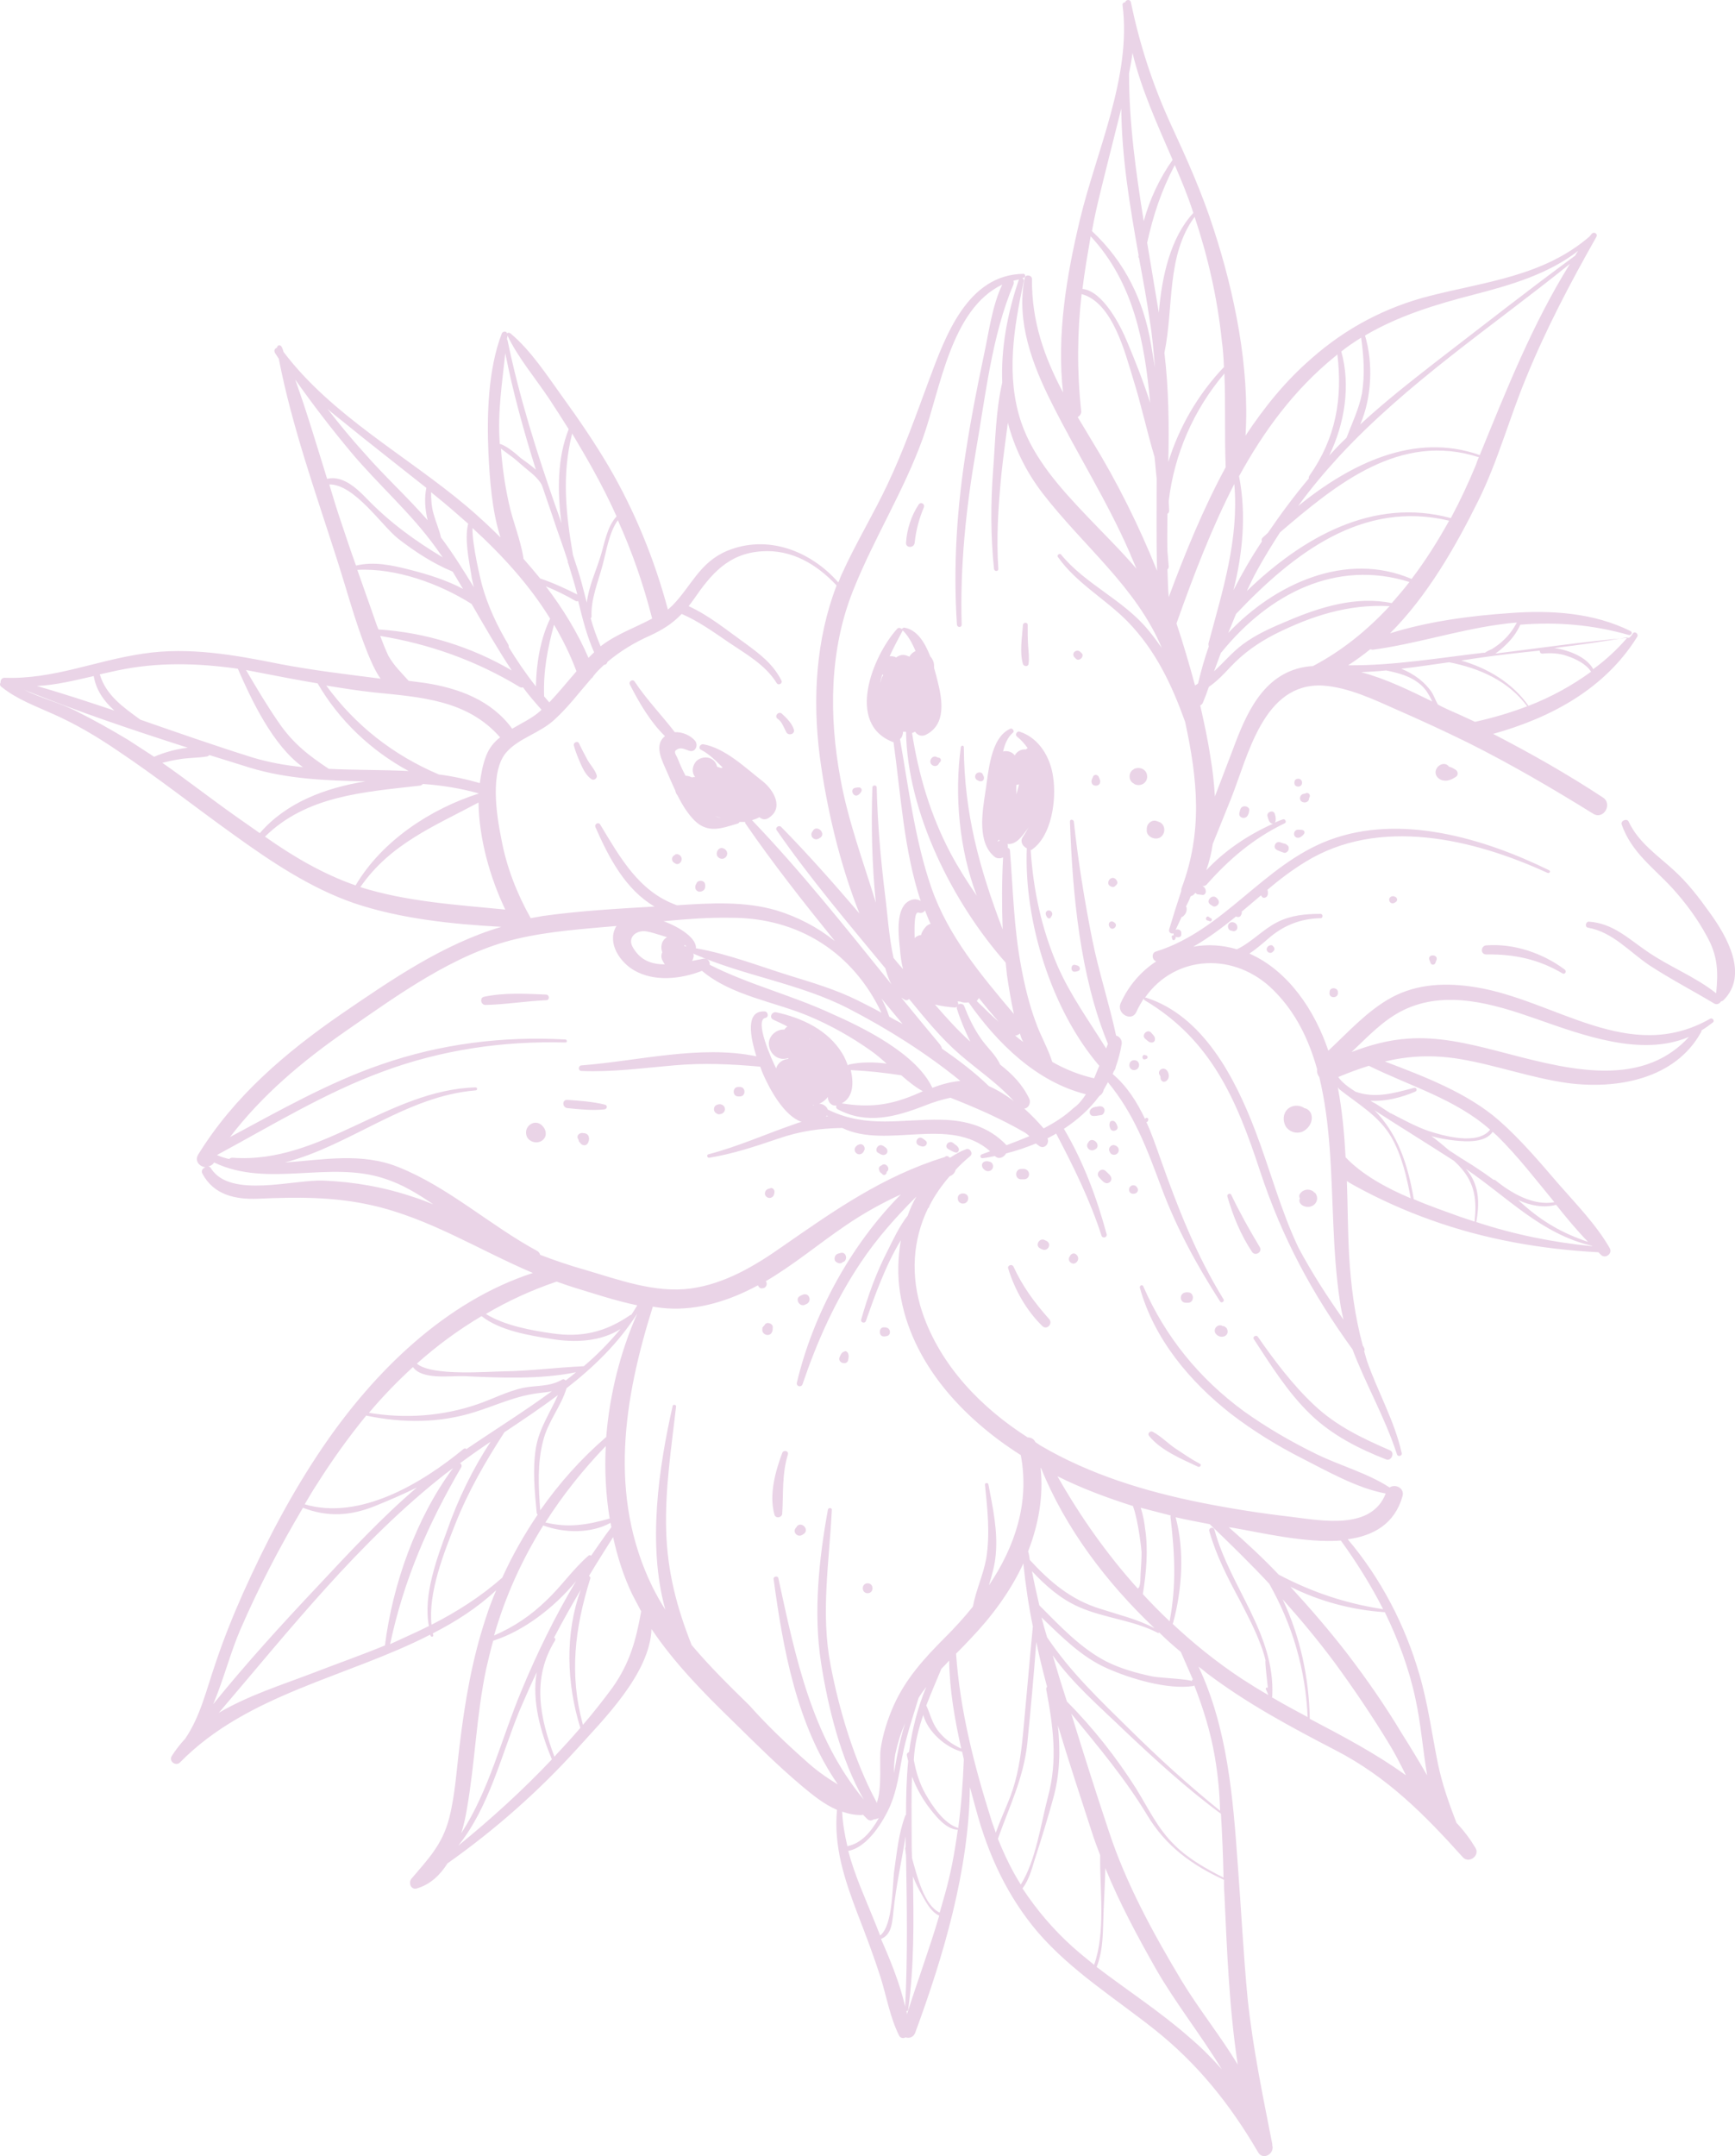 <?xml version="1.0" encoding="UTF-8" standalone="no"?><svg xmlns="http://www.w3.org/2000/svg" xmlns:xlink="http://www.w3.org/1999/xlink" fill="#000000" height="499.6" preserveAspectRatio="xMidYMid meet" version="1" viewBox="0.0 0.0 402.2 499.6" width="402.2" zoomAndPan="magnify"><defs><clipPath id="a"><path d="M 0 0 L 402.211 0 L 402.211 499.559 L 0 499.559 Z M 0 0"/></clipPath></defs><g><g clip-path="url(#a)" id="change1_1"><path d="M 221.332 265.141 C 221.332 265.141 221.332 265.039 221.23 265.039 C 221.031 264.84 220.832 264.742 220.633 264.641 C 220.531 264.641 220.332 264.539 220.23 264.641 C 220.133 264.641 220.031 264.641 219.93 264.742 L 219.832 264.742 C 219.332 265.141 219.133 265.84 219.832 266.242 C 220.43 266.539 220.93 266.941 221.633 267.039 C 222.133 267.141 222.43 266.441 222.23 266.039 C 222.031 265.641 221.73 265.34 221.332 265.141 Z M 204.332 270.039 C 203.93 270.141 203.531 270.641 203.832 271.141 C 203.832 271.441 204.133 271.742 204.332 271.84 C 204.43 271.941 204.531 272.039 204.633 272.141 C 205.031 272.441 205.531 272.039 205.531 271.641 L 205.531 271.539 C 206.633 270.742 205.23 269.141 204.332 270.039 Z M 213.133 265.441 C 213.43 265.539 213.633 265.641 213.832 265.641 C 214.531 265.742 215.23 264.941 214.633 264.34 C 214.43 264.141 214.133 263.941 213.832 263.742 C 212.73 263.039 211.73 264.941 213.133 265.441 Z M 205.332 267.441 C 205.531 267.34 205.73 267.039 205.73 266.742 C 205.73 266.039 205.133 265.742 204.633 265.441 C 203.531 264.84 202.531 266.641 203.633 267.141 C 204.133 267.441 204.73 267.84 205.332 267.441 Z M 199.23 265.141 C 199.031 265.242 198.832 265.242 198.633 265.441 C 197.23 266.539 199.031 268.34 200.133 266.941 C 200.23 266.742 200.332 266.539 200.43 266.34 C 200.531 265.539 199.93 264.941 199.23 265.141 Z M 178.133 275.441 C 177.332 275.641 177.031 276.742 177.633 277.242 C 178.23 277.84 179.23 277.539 179.43 276.742 C 179.531 276.539 179.531 276.242 179.531 276.039 C 179.531 275.641 179.133 275.242 178.73 275.242 C 178.633 275.34 178.43 275.34 178.133 275.441 Z M 249.031 152.242 C 249.133 152.34 249.23 152.441 249.332 152.539 C 250.133 153.539 251.633 151.941 250.633 151.242 C 250.531 151.141 250.43 151.039 250.332 150.941 C 249.43 150.34 248.332 151.34 249.031 152.242 Z M 253.43 179.84 C 253.332 180.039 253.23 180.34 253.133 180.539 C 252.832 181.242 253.133 182.039 254.031 182.039 C 254.93 182.039 255.23 181.242 254.93 180.539 C 254.832 180.34 254.73 180.039 254.633 179.84 C 254.23 179.441 253.73 179.441 253.43 179.84 Z M 331.332 222.34 C 331.43 222.641 331.531 222.84 331.633 223.141 C 331.832 223.641 332.531 223.641 332.73 223.141 C 332.832 222.84 332.93 222.641 333.031 222.34 C 333.332 221.039 330.93 221.039 331.332 222.34 Z M 322.031 208.441 C 322.031 209.141 322.73 209.539 323.332 209.141 C 323.531 209.039 323.633 208.941 323.73 208.84 C 323.93 208.539 323.93 208.242 323.73 208.039 C 323.633 207.84 323.531 207.84 323.332 207.742 C 322.73 207.441 322.031 207.84 322.031 208.441 Z M 308.23 229.641 C 308.23 229.742 308.23 229.742 308.23 229.84 C 307.832 231.441 310.43 231.441 310.133 229.84 C 310.133 229.742 310.133 229.742 310.133 229.641 C 309.832 228.742 308.43 228.742 308.23 229.641 Z M 258.23 203.441 C 257.133 203.141 256.332 204.84 257.43 205.34 C 257.531 205.34 257.531 205.441 257.633 205.441 C 257.832 205.539 258.133 205.539 258.332 205.441 C 258.633 205.141 258.93 205.039 259.031 204.539 C 259.031 204.141 258.73 203.641 258.23 203.441 Z M 335.832 177.539 C 334.633 176.141 332.43 177.742 332.832 179.34 C 333.031 180.141 333.832 180.742 334.633 180.84 C 335.633 181.039 336.633 180.539 337.43 180.039 C 338.133 179.641 338.031 178.742 337.43 178.34 C 336.93 178.039 336.43 177.742 335.93 177.641 Z M 293.633 219.941 C 293.633 220.539 294.332 221.039 294.93 220.641 C 295.031 220.539 295.031 220.539 295.133 220.441 C 295.531 220.141 295.531 219.641 295.133 219.242 C 295.031 219.141 295.031 219.141 294.93 219.039 C 294.332 218.84 293.633 219.34 293.633 219.941 Z M 284.93 213.941 C 284.43 214.441 284.633 215.539 285.43 215.641 C 285.531 215.641 285.633 215.641 285.832 215.742 C 286.43 215.84 286.93 215.34 286.832 214.742 C 286.832 214.641 286.832 214.539 286.73 214.34 C 286.43 213.641 285.43 213.441 284.93 213.941 Z M 280.23 212.441 C 279.73 212.039 279.23 213.039 279.832 213.242 C 280.031 213.34 280.23 213.34 280.43 213.441 C 280.832 213.641 281.133 212.941 280.73 212.742 C 280.633 212.742 280.43 212.641 280.23 212.441 Z M 282.43 208.539 C 282.332 208.34 282.133 208.141 282.031 208.039 C 281.031 207.039 279.43 208.742 280.531 209.539 C 280.73 209.641 280.93 209.84 281.133 209.941 C 281.832 210.34 282.93 209.441 282.43 208.539 Z M 287.531 187.539 C 287.43 187.742 287.43 187.941 287.332 188.242 C 286.93 189.539 288.832 190.039 289.332 188.742 C 289.43 188.539 289.531 188.34 289.531 188.039 C 290.031 186.84 287.93 186.242 287.531 187.539 Z M 301.832 181.34 C 301.832 180.34 300.633 180.141 300.133 180.84 C 300.133 180.84 300.133 180.84 300.133 180.941 C 300.031 181.141 300.031 181.539 300.133 181.742 C 300.133 181.742 300.133 181.742 300.133 181.84 C 300.633 182.539 301.832 182.34 301.832 181.34 Z M 303.43 185.242 C 303.43 185.039 303.531 184.742 303.633 184.539 C 303.73 184.039 303.332 183.641 302.832 183.742 C 302.633 183.84 302.332 183.941 302.133 183.941 C 301.332 184.141 301.133 185.141 301.633 185.641 C 302.23 186.141 303.23 185.941 303.43 185.242 Z M 300.031 193.539 C 300.332 194.242 301.133 194.242 301.633 193.84 C 301.93 193.641 302.133 193.441 302.332 193.141 C 302.531 192.84 302.332 192.441 302.031 192.34 C 301.73 192.242 301.332 192.242 301.031 192.242 C 300.23 192.141 299.832 192.941 300.031 193.539 Z M 296.73 195.141 C 296.23 194.941 295.633 195.34 295.531 195.84 C 295.332 196.441 295.73 196.84 296.23 197.039 C 296.633 197.242 297.031 197.34 297.531 197.539 C 297.93 197.742 298.43 197.441 298.633 197.039 C 298.73 196.84 298.73 196.742 298.73 196.539 C 298.832 196.039 298.332 195.742 298.031 195.539 C 297.633 195.441 297.23 195.34 296.73 195.141 Z M 344.531 219.039 C 343.23 219.141 343.133 221.141 344.531 221.141 C 351.031 221.039 356.633 222.242 362.23 225.539 C 362.832 225.84 363.23 225.039 362.73 224.641 C 357.633 220.84 350.93 218.539 344.531 219.039 Z M 257.332 214.941 C 258.031 215.742 259.23 214.441 258.43 213.84 C 257.531 212.941 256.531 213.941 257.332 214.941 Z M 250.031 224.941 C 250.43 224.742 250.43 224.141 250.031 223.84 C 249.73 223.641 249.43 223.641 249.133 223.539 C 248.133 223.441 248.133 225.242 249.133 225.141 C 249.43 225.141 249.73 225.039 250.031 224.941 Z M 242.531 212.141 C 242.633 212.34 242.73 212.539 242.832 212.641 C 243.031 212.84 243.43 212.84 243.531 212.641 C 243.633 212.441 243.73 212.34 243.832 212.141 C 244.133 211.641 243.73 210.941 243.133 210.941 C 242.531 210.941 242.23 211.539 242.531 212.141 Z M 198.23 182.539 C 196.832 182.84 197.93 185.141 199.133 184.039 C 199.43 183.84 199.531 183.641 199.73 183.242 C 199.832 182.941 199.633 182.539 199.23 182.441 C 198.832 182.441 198.633 182.441 198.23 182.539 Z M 226.332 179.242 C 225.93 179.641 225.93 180.441 226.531 180.742 C 226.633 180.84 226.73 180.84 226.93 180.941 C 227.73 181.242 228.332 180.641 228.031 179.84 C 227.93 179.742 227.93 179.641 227.832 179.441 C 227.633 178.84 226.73 178.84 226.332 179.242 Z M 217.031 175.34 C 216.133 175.039 215.43 176.039 215.73 176.84 C 216.133 177.641 217.23 177.742 217.633 176.941 C 217.73 176.84 217.73 176.742 217.832 176.641 C 218.332 176.34 218.133 175.539 217.531 175.539 C 217.43 175.539 217.23 175.441 217.031 175.34 Z M 212.93 116.941 C 211.23 119.539 210.23 122.641 210.031 125.742 C 209.93 127.039 211.93 127.039 212.031 125.742 C 212.332 122.941 213.031 120.242 214.133 117.641 C 214.531 116.742 213.43 116.141 212.93 116.941 Z M 237.133 144.84 C 236.93 147.641 236.332 151.141 237.133 153.84 C 237.332 154.441 238.332 154.539 238.43 153.84 C 238.633 152.441 238.43 151.039 238.332 149.539 C 238.23 147.941 238.23 146.34 238.23 144.742 C 238.23 144.141 237.133 144.141 237.133 144.84 Z M 268.93 194.039 C 270.23 193.242 270.23 191.242 268.93 190.539 C 268.73 190.441 268.43 190.34 268.133 190.242 C 267.23 189.84 266.133 190.641 265.93 191.441 C 265.832 191.742 265.832 192.039 265.832 192.34 C 265.73 193.84 267.73 194.742 268.93 194.039 Z M 262.93 178.141 C 262.93 178.141 262.832 178.141 262.832 178.242 C 261.531 178.84 261.531 180.941 262.832 181.539 C 262.832 181.539 262.93 181.539 262.93 181.641 C 264.23 182.34 265.93 181.539 265.93 179.941 C 265.93 178.34 264.332 177.539 262.93 178.141 Z M 304.633 276.242 C 304.531 276.141 304.531 276.141 304.43 276.039 C 303.43 275.34 302.031 275.539 301.332 276.641 C 301.133 276.941 301.133 277.34 301.332 277.641 C 300.73 279.039 302.633 279.941 303.832 279.539 C 305.23 279.141 305.832 277.539 304.832 276.34 C 304.73 276.34 304.633 276.34 304.633 276.242 Z M 303.93 258.039 C 303.633 257.34 303.031 256.84 302.332 256.742 L 302.23 256.641 C 301.031 255.941 299.43 256.039 298.43 257.039 C 297.43 258.039 297.332 259.641 298.031 260.941 C 298.832 262.242 300.43 262.742 301.832 262.242 C 303.43 261.539 304.531 259.742 303.93 258.039 Z M 283.531 307.242 L 283.43 307.242 C 282.332 306.539 280.93 308.039 281.93 309.141 C 282.43 309.641 283.031 309.84 283.73 309.641 C 284.43 309.441 284.73 308.742 284.531 308.141 C 284.43 307.84 284.332 307.641 284.133 307.539 C 283.93 307.34 283.73 307.242 283.531 307.242 Z M 274.93 299.441 C 273.332 299.539 273.332 301.84 274.93 301.84 C 275.031 301.84 275.23 301.84 275.332 301.84 C 276.93 301.941 276.93 299.34 275.332 299.441 C 275.133 299.34 275.031 299.441 274.93 299.441 Z M 256.031 257.039 C 255.832 256.441 255.332 256.242 254.73 256.34 C 254.133 256.441 253.531 256.441 253.031 256.84 C 252.43 257.242 252.43 258.34 253.23 258.539 C 253.93 258.641 254.633 258.441 255.332 258.34 C 255.832 258.242 256.133 257.539 256.031 257.039 Z M 259.031 267.242 C 259.531 266.742 259.43 265.941 258.832 265.539 C 258.73 265.539 258.73 265.441 258.633 265.441 C 257.73 264.941 256.73 265.941 257.23 266.84 C 257.23 266.941 257.332 266.941 257.332 267.039 C 257.633 267.641 258.531 267.742 259.031 267.242 Z M 269.031 249.84 C 269.133 250.441 269.633 250.84 270.23 250.539 C 271.133 250.039 271.133 248.84 270.531 248.039 C 269.633 246.941 268.031 248.141 268.93 249.242 C 269.031 249.34 269.031 249.742 269.031 249.84 Z M 267.031 241.539 C 267.43 241.539 267.73 241.242 267.73 240.84 C 267.832 240.141 267.23 239.742 266.832 239.242 C 266.031 238.34 264.531 239.742 265.43 240.641 C 265.93 241.039 266.43 241.641 267.031 241.539 Z M 265.43 245.441 C 265.531 245.441 265.633 245.34 265.73 245.34 C 266.133 245.242 266.133 244.641 265.73 244.539 C 265.633 244.539 265.531 244.441 265.43 244.441 C 264.633 244.242 264.633 245.641 265.43 245.441 Z M 262.93 245.641 C 261.43 245.641 261.43 247.941 262.93 247.941 C 264.43 247.84 264.43 245.641 262.93 245.641 Z M 259.031 260.941 C 258.832 260.441 258.73 260.039 258.23 259.742 C 257.93 259.641 257.531 259.641 257.332 259.941 C 257.133 260.441 257.133 260.84 257.332 261.34 C 257.633 262.539 259.43 261.941 259.031 260.941 Z M 262.832 274.641 C 262.23 274.539 261.73 275.039 261.73 275.641 C 261.73 277.141 264.23 276.742 263.73 275.34 C 263.43 274.84 263.23 274.641 262.832 274.641 Z M 256.73 274.141 C 257.23 274.039 257.531 273.742 257.633 273.242 C 257.73 272.441 256.832 271.84 256.332 271.34 C 255.332 270.34 253.832 271.84 254.832 272.84 C 255.332 273.34 255.93 274.242 256.73 274.141 Z M 252.43 264.441 C 252.43 264.539 252.332 264.539 252.332 264.641 C 251.332 265.742 252.832 267.141 253.93 266.242 C 254.031 266.242 254.031 266.141 254.133 266.141 C 255.133 265.141 253.43 263.441 252.43 264.441 Z M 237.43 273.242 C 238.93 273.141 238.93 271.039 237.43 270.84 C 237.23 270.84 237.031 270.84 236.73 270.84 C 235.23 270.84 235.133 273.242 236.73 273.242 C 236.93 273.242 237.23 273.242 237.43 273.242 Z M 222.031 277.641 L 222.031 277.742 C 222.133 279.242 224.332 279.242 224.43 277.742 L 224.43 277.641 C 224.531 276.141 221.93 276.141 222.031 277.641 Z M 228.031 269.242 C 227.832 269.34 227.633 269.641 227.633 269.941 C 227.633 270.441 227.832 270.742 228.23 271.039 C 228.73 271.539 229.633 271.441 230.031 270.84 C 230.43 270.242 230.133 269.242 229.332 269.141 C 228.93 269.039 228.531 268.941 228.031 269.242 Z M 249.73 292.242 C 250.133 291.641 249.93 290.941 249.332 290.539 C 248.832 290.242 248.23 290.539 248.031 291.039 C 247.133 292.141 248.832 293.539 249.73 292.242 Z M 241.531 289.441 C 242.832 290.141 243.93 288.242 242.633 287.539 C 242.531 287.441 242.332 287.441 242.23 287.34 C 240.93 286.641 239.832 288.641 241.133 289.242 C 241.332 289.34 241.43 289.441 241.531 289.441 Z M 201.133 369.141 C 202.633 369.141 202.633 366.84 201.133 366.84 C 199.633 366.84 199.633 369.141 201.133 369.141 Z M 186.23 355.441 C 186.332 355.441 186.332 355.34 186.43 355.34 C 187.633 354.242 185.73 352.441 184.73 353.641 C 184.73 353.742 184.633 353.742 184.633 353.84 C 183.43 354.941 185.031 356.539 186.23 355.441 Z M 204.93 309.641 C 205.133 309.641 205.332 309.641 205.633 309.539 C 206.531 309.34 206.531 307.941 205.633 307.641 C 205.43 307.539 205.23 307.539 204.93 307.539 C 203.633 307.441 203.633 309.742 204.93 309.641 Z M 196.633 315.039 C 196.73 314.539 196.832 313.941 196.531 313.441 C 196.332 313.141 196.031 312.941 195.73 313.141 C 195.133 313.34 194.93 313.742 194.73 314.242 C 193.832 315.742 196.43 316.539 196.633 315.039 Z M 195.23 292.539 C 195.332 292.441 195.43 292.34 195.633 292.34 C 196.633 291.641 196.031 289.84 194.73 290.34 C 194.633 290.34 194.43 290.441 194.332 290.441 C 193.633 290.641 193.332 291.34 193.531 292.039 C 193.832 292.539 194.633 292.941 195.23 292.539 Z M 186.73 302.242 C 186.832 302.141 187.031 302.141 187.133 302.039 C 187.633 301.742 187.832 301.039 187.531 300.441 C 187.23 299.84 186.531 299.742 185.93 300.039 C 185.832 300.141 185.633 300.141 185.531 300.242 C 184.133 300.84 185.332 303.039 186.73 302.242 Z M 177.332 306.84 C 177.332 306.941 177.23 306.941 177.23 307.039 C 177.031 307.242 176.832 307.441 176.73 307.641 C 176.73 307.742 176.73 307.742 176.73 307.84 C 176.43 309.34 178.633 309.941 179.031 308.441 C 179.133 308.141 179.133 307.84 179.133 307.539 C 179.23 306.742 177.93 306.141 177.332 306.84 Z M 135.23 262.539 C 134.531 262.34 133.633 262.941 133.93 263.742 C 134.031 263.84 134.031 263.941 134.133 264.141 C 134.133 264.441 134.332 264.641 134.531 264.84 C 134.832 265.34 135.73 265.641 136.23 264.941 C 136.531 264.441 136.73 263.641 136.332 263.039 C 136.031 262.641 135.633 262.539 135.23 262.539 Z M 124.133 262.242 C 124.133 262.34 124.23 262.34 124.133 262.242 C 124.23 262.34 124.23 262.34 124.133 262.242 Z M 125.93 264.039 C 124.73 265.242 122.43 264.641 122.031 263.039 C 121.43 260.941 123.93 259.141 125.633 260.742 C 125.633 260.742 125.633 260.84 125.73 260.84 C 126.531 261.641 126.93 263.039 125.93 264.039 Z M 171.531 254.039 C 172.93 254.039 172.93 251.84 171.531 251.84 C 171.43 251.84 171.23 251.84 171.133 251.84 C 169.73 251.84 169.73 254.039 171.133 254.039 C 171.23 254.039 171.332 254.039 171.531 254.039 Z M 166.93 258.141 C 168.43 257.941 168.43 256.039 166.93 255.84 C 166.531 255.84 166.332 255.941 166.031 256.039 C 165.332 256.441 165.332 257.539 166.031 257.941 C 166.332 258.141 166.633 258.242 166.93 258.141 Z M 190.031 194.141 C 190.133 194.141 190.133 194.039 190.23 194.039 C 191.43 193.039 189.531 191.141 188.531 192.34 C 188.531 192.441 188.43 192.441 188.43 192.539 C 187.43 193.641 188.832 195.141 190.031 194.141 Z M 161.23 205.941 C 161.531 206.641 162.23 206.742 162.832 206.441 C 163.531 206.141 163.633 205.242 163.332 204.539 C 162.93 203.84 161.633 203.941 161.43 204.742 C 161.133 205.141 161.133 205.539 161.23 205.941 Z M 167.93 198.84 C 168.93 198.242 168.73 196.941 167.633 196.539 C 166.43 196.141 165.73 197.84 166.43 198.539 C 166.73 198.941 167.43 199.141 167.93 198.84 Z M 156.531 200.039 C 156.531 200.039 156.633 200.039 156.633 200.141 C 157.332 200.441 158.031 199.742 158.031 199.039 C 158.031 198.34 157.332 197.742 156.633 197.941 C 156.633 197.941 156.531 197.941 156.531 198.039 C 155.531 198.441 155.531 199.641 156.531 200.039 Z M 181.43 167.941 C 181.73 168.539 182.031 169.141 182.332 169.742 C 182.93 170.539 184.332 170.039 184.031 169.039 C 183.633 167.641 182.332 166.34 181.23 165.34 C 180.531 164.742 179.531 165.742 180.133 166.441 C 180.73 166.84 181.133 167.34 181.43 167.941 Z M 136.23 176.141 C 135.531 174.84 134.832 173.539 134.23 172.242 C 133.93 171.539 132.832 172.039 133.031 172.742 C 133.43 174.242 134.031 175.641 134.633 177.039 C 135.23 178.34 135.93 179.742 137.133 180.539 C 137.73 180.941 138.531 180.242 138.332 179.641 C 137.93 178.34 136.93 177.34 136.23 176.141 Z M 112.23 230.941 C 111.133 231.141 111.43 232.84 112.531 232.84 C 117.23 232.742 121.93 231.941 126.633 231.742 C 127.43 231.742 127.43 230.539 126.633 230.441 C 121.93 230.242 116.93 229.941 112.23 230.941 Z M 140.133 257.039 C 140.73 256.941 140.93 256.141 140.23 255.941 C 137.43 255.242 134.43 255.039 131.531 254.84 C 130.23 254.742 130.332 256.641 131.531 256.742 C 134.43 257.039 137.43 257.34 140.133 257.039 Z M 277.73 339.84 C 278.23 340.039 278.633 339.34 278.133 339.141 C 276.23 338.141 274.332 336.84 272.531 335.641 C 270.73 334.441 269.133 332.742 267.23 331.742 C 266.73 331.441 265.93 332.039 266.332 332.641 C 269.031 336.039 273.93 338.039 277.73 339.84 Z M 285.43 276.84 C 285.23 276.34 284.332 276.641 284.531 277.242 C 285.832 281.742 287.633 286.141 290.23 290.039 C 290.93 291.141 292.73 290.141 292.031 288.941 C 289.633 284.941 287.43 281.039 285.43 276.84 Z M 233.73 293.941 C 235.23 298.84 237.93 303.641 241.633 307.242 C 242.633 308.242 244.133 306.742 243.23 305.641 C 239.832 301.84 237.031 298.039 234.93 293.441 C 234.531 292.742 233.43 293.242 233.73 293.941 Z M 290.633 310.242 C 294.633 316.34 298.531 322.641 303.832 327.742 C 308.832 332.539 314.93 335.641 321.332 338.141 C 322.531 338.641 323.43 336.539 322.23 336.039 C 315.832 333.242 309.832 330.441 304.633 325.539 C 299.633 320.84 295.43 315.242 291.531 309.641 C 291.133 309.242 290.332 309.742 290.633 310.242 Z M 181.332 350.641 C 181.633 345.941 181.23 341.641 182.633 337.039 C 182.93 336.141 181.633 335.84 181.332 336.641 C 179.73 340.941 178.23 346.34 179.531 350.941 C 179.832 351.941 181.332 351.641 181.332 350.641 Z M 325.93 411.34 C 324.633 408.742 323.332 406.141 321.832 403.742 C 317.93 397.34 313.73 391.141 309.332 385.141 C 305.531 380.039 301.531 375.242 297.332 370.539 C 301.43 379.242 303.43 388.641 303.633 398.242 C 311.43 402.34 319.031 406.34 325.93 411.34 Z M 287.832 388.941 C 289.832 390.242 291.93 391.539 294.031 392.742 C 293.832 392.242 293.633 391.742 293.43 391.34 C 293.332 391.039 293.832 390.84 293.93 391.141 C 293.93 391.242 293.031 383.441 293.43 384.941 C 293.133 383.641 292.73 382.34 292.23 381.039 C 290.93 377.539 289.133 374.141 287.43 370.84 C 284.633 365.641 281.93 360.441 280.332 354.742 C 280.133 353.941 281.332 353.641 281.531 354.441 C 285.133 367.742 295.633 378.539 294.93 392.941 C 294.93 393.039 294.93 393.141 294.832 393.242 C 297.531 394.84 300.332 396.34 303.133 397.84 C 302.633 386.742 299.633 376.539 294.23 366.941 C 289.832 362.242 285.133 357.641 280.43 353.141 C 277.832 352.641 275.133 352.141 272.531 351.539 C 274.633 359.34 274.031 368.34 271.93 376.039 C 271.93 376.141 271.832 376.242 271.832 376.242 C 276.633 380.742 281.93 385.039 287.832 388.941 Z M 273.73 382.742 C 272.031 381.34 270.332 379.84 268.73 378.242 C 268.633 378.34 268.531 378.34 268.43 378.34 C 262.633 375.34 256.031 374.941 250.133 372.34 C 245.832 370.441 242.43 367.441 239.23 364.039 C 239.73 366.742 240.332 369.34 240.93 371.941 C 245.633 376.641 250.43 381.84 256.43 384.941 C 259.832 386.641 263.43 387.641 267.23 388.441 C 268.633 388.742 275.93 389.039 276.332 389.539 C 276.23 389.34 276.332 389.141 276.531 389.141 C 275.633 387.039 274.633 384.84 273.73 382.742 Z M 281.633 407.141 C 280.633 401.242 278.93 395.84 276.832 390.441 C 276.832 390.539 276.73 390.641 276.633 390.641 C 270.633 391.539 262.031 388.941 256.633 386.539 C 250.73 383.941 246.133 379.242 241.43 374.742 C 241.832 376.242 242.23 377.742 242.73 379.34 C 248.133 387.441 255.133 394.039 262.031 400.84 C 268.73 407.441 275.531 413.641 282.832 419.539 C 282.73 415.34 282.332 411.242 281.633 407.141 Z M 283.23 479.441 C 278.43 471.539 272.531 464.141 267.93 456.141 C 263.633 448.539 259.531 440.941 256.23 432.84 C 256.133 437.242 255.832 441.539 255.73 445.941 C 255.633 449.441 255.43 452.641 254.23 455.742 C 261.43 461.242 269.031 466.141 275.832 472.141 C 278.43 474.34 280.93 476.84 283.23 479.441 Z M 248.832 451.242 C 250.43 452.641 252.031 453.941 253.633 455.242 C 256.332 447.641 254.93 438.039 255.031 429.84 C 254.332 428.039 253.633 426.141 253.031 424.242 C 250.43 416.242 247.73 408.039 245.23 399.742 C 245.832 405.441 245.73 411.039 244.133 416.742 C 242.832 421.441 241.43 426.039 239.93 430.641 C 239.133 433.242 238.531 435.539 237.031 437.539 C 240.332 442.539 244.23 447.141 248.832 451.242 Z M 229.832 421.742 C 230.133 422.742 230.531 423.641 230.832 424.641 C 231.832 421.84 233.031 419.242 234.133 416.441 C 235.93 411.742 236.633 407.039 237.133 401.941 C 237.93 393.539 238.633 385.141 239.43 376.84 C 238.43 371.941 237.73 367.141 237.23 362.242 C 234.23 368.742 229.832 374.641 224.93 379.742 C 223.832 380.941 222.73 382.039 221.633 383.141 C 222.531 396.242 225.832 409.141 229.832 421.742 Z M 223.43 407.641 C 223.332 407.039 223.133 406.441 223.031 405.84 C 223.031 405.84 223.031 405.84 222.93 405.84 C 219.332 404.941 215.031 401.242 214.031 397.34 C 213.031 400.242 212.23 403.242 211.93 406.441 C 211.93 406.84 211.832 407.34 211.832 407.742 C 212.332 410.539 213.133 413.141 214.531 415.641 C 216.133 418.441 218.832 422.539 222.133 423.539 C 222.832 418.242 223.23 413.039 223.43 407.641 Z M 217.73 443.84 C 215.93 443.039 214.832 441.039 213.832 439.242 C 213.031 437.84 212.23 436.34 211.633 434.742 C 211.832 445.039 211.93 455.441 210.531 465.641 C 210.531 465.84 210.332 465.941 210.133 465.941 C 210.23 466.242 210.23 466.441 210.23 466.742 C 212.633 459.141 215.43 451.641 217.73 443.84 Z M 209.832 464.941 C 210.43 453.242 210.23 441.539 210.031 429.84 C 209.93 429.34 209.93 428.742 209.832 428.242 C 209.832 428.141 209.93 428.039 209.93 427.941 C 209.93 427.141 209.93 426.242 209.93 425.441 C 209.031 431.141 207.73 436.84 207.133 442.641 C 206.832 445.441 206.73 448.242 204.23 449.242 C 206.43 454.242 208.633 459.641 209.832 464.941 Z M 222.031 423.941 C 219.133 423.84 216.633 420.441 215.031 418.34 C 213.531 416.242 212.332 414.039 211.43 411.641 C 211.23 415.941 211.332 420.34 211.332 424.641 C 211.332 426.641 211.332 428.539 211.43 430.539 C 212.633 434.84 214.23 441.441 217.832 443.141 C 218.23 441.742 218.633 440.34 219.031 438.941 C 220.43 434.039 221.332 429.039 222.031 423.941 Z M 202.832 445.441 C 203.23 446.441 203.633 447.441 204.031 448.441 C 207.133 446.039 206.832 436.242 207.332 433.141 C 207.93 429.039 208.332 424.742 209.832 420.742 C 209.832 420.641 209.93 420.539 210.031 420.539 C 210.031 416.242 210.133 412.039 210.531 408.039 C 210.43 407.641 210.332 407.141 210.23 406.742 C 210.133 406.34 210.43 406.039 210.73 405.941 C 211.43 400.84 212.633 395.84 214.73 390.84 C 214.133 391.641 213.43 392.539 212.93 393.441 C 211.531 398.039 210.031 402.441 209.133 407.141 C 208.43 410.84 207.93 414.641 206.43 418.242 C 204.832 421.941 201.133 428.039 196.633 428.84 C 198.133 434.539 200.633 439.941 202.832 445.441 Z M 195.23 419.742 C 195.332 422.441 195.832 425.141 196.43 427.742 C 199.633 427.141 201.93 424.441 203.73 421.242 C 203.332 421.34 203.031 421.539 202.531 421.539 C 202.133 421.84 201.531 421.941 201.031 421.441 C 200.73 421.141 200.332 420.742 200.031 420.441 C 199.93 420.441 199.832 420.539 199.73 420.539 C 198.031 420.539 196.633 420.242 195.23 419.742 Z M 202.031 419.242 Z M 207.531 406.441 C 207.332 407.641 207.23 409.141 207.23 410.742 C 207.332 410.441 207.332 410.039 207.43 409.742 C 208.031 406.242 208.73 402.641 209.832 399.242 C 208.832 401.441 208.133 403.742 207.531 406.441 Z M 218.23 386.641 C 217.031 389.539 215.832 392.242 214.73 395.141 C 215.633 397.141 216.031 399.039 217.332 400.84 C 218.73 402.742 220.633 404.141 222.832 405.141 C 221.332 398.441 220.133 391.641 220.031 384.742 C 219.43 385.441 218.832 386.039 218.23 386.641 Z M 186.531 407.742 C 189.031 410.039 191.531 411.84 194.23 413.441 C 184.73 399.742 181.531 382.141 179.332 365.84 C 179.23 365.242 180.332 365.039 180.43 365.641 C 184.43 384.039 188.133 402.34 200.23 416.941 C 194.93 407.742 191.93 395.539 190.332 385.242 C 188.531 373.641 189.832 361.242 191.93 349.742 C 192.031 349.242 192.93 349.34 192.832 349.84 C 192.23 361.941 190.23 373.742 192.531 385.742 C 194.531 396.242 198.031 407.941 203.133 417.441 C 203.133 417.539 203.23 417.641 203.23 417.742 C 204.531 414.539 203.832 407.441 204.133 405.34 C 204.633 401.84 205.73 398.441 207.133 395.242 C 209.93 388.941 214.332 384.141 219.133 379.34 C 221.332 377.141 223.531 374.742 225.531 372.242 C 226.23 368.441 227.93 364.941 228.633 361.039 C 229.531 355.441 228.93 349.742 228.332 344.039 C 228.23 343.539 229.031 343.441 229.133 343.941 C 230.133 349.242 231.332 354.641 230.832 360.141 C 230.633 362.641 229.93 365.039 229.23 367.34 C 235.23 358.441 238.73 348.242 236.633 337.141 C 223.23 328.641 211.133 315.742 208.633 299.441 C 208.031 295.539 208.133 291.441 208.832 287.34 C 205.23 293.242 202.633 300.641 200.73 306.039 C 200.531 306.742 199.43 306.441 199.633 305.742 C 201.23 300.141 203.133 294.84 205.832 289.641 C 207.133 287.039 208.531 284.039 210.43 281.641 C 210.93 280.141 211.633 278.641 212.43 277.242 C 207.73 281.941 203.332 286.84 199.531 292.539 C 193.633 301.34 189.43 310.742 186.031 320.742 C 185.73 321.539 184.531 321.242 184.73 320.34 C 188.43 304.742 197.031 288.641 208.832 276.742 C 204.43 278.742 200.133 281.141 196.031 283.941 C 189.832 288.141 184.031 293.039 177.531 296.84 C 177.93 297.34 177.73 298.242 177.031 298.441 L 176.93 298.441 C 176.332 298.641 175.93 298.34 175.73 297.84 L 175.633 297.84 C 169.133 301.34 161.93 303.641 154.531 303.141 C 153.43 303.039 152.43 302.941 151.332 302.742 C 144.633 324.039 140.93 346.539 151.23 367.641 C 152.133 369.441 153.133 371.242 154.23 372.941 C 150.031 357.84 152.73 339.941 155.93 325.742 C 156.031 325.34 156.73 325.441 156.73 325.84 C 155.633 335.539 154.133 344.941 154.43 354.742 C 154.73 364.34 156.93 372.539 160.332 381.141 C 164.531 386.141 169.133 390.641 173.73 395.141 C 177.73 399.641 182.031 403.742 186.531 407.742 Z M 148.633 373.34 C 147.93 372.039 147.23 370.641 146.531 369.34 C 144.531 365.141 143.133 360.742 142.133 356.141 C 140.23 359.141 138.332 362.141 136.531 365.141 C 136.73 365.242 136.93 365.441 136.832 365.742 C 133.23 377.34 131.93 387.941 135.133 399.641 C 137.531 396.84 139.832 393.941 142.031 390.941 C 146.031 385.242 147.43 380.039 148.633 373.34 Z M 134.531 400.34 C 131.332 390.039 130.93 378.539 134.633 368.34 C 132.43 372.039 130.43 375.641 128.43 379.441 C 128.73 379.539 128.832 379.84 128.633 380.141 C 123.23 388.941 125.133 397.941 128.531 407.039 C 128.633 406.84 128.832 406.742 128.93 406.539 C 130.832 404.539 132.73 402.441 134.531 400.34 Z M 127.93 407.641 C 125.332 401.34 123.23 394.039 124.43 387.441 C 123.031 390.34 121.73 393.34 120.43 396.34 C 116.133 406.84 113.43 418.641 106.23 427.641 C 113.832 421.441 121.133 414.84 127.93 407.641 Z M 108.23 419.141 C 107.93 420.941 107.531 422.84 106.93 424.742 C 113.43 414.742 116.23 402.84 120.832 391.84 C 124.43 383.141 128.633 374.539 133.531 366.34 C 128.531 372.441 121.332 377.941 114.332 380.141 C 113.73 382.242 113.23 384.441 112.73 386.539 C 110.43 397.34 110.133 408.34 108.23 419.141 Z M 116.43 365.539 C 118.73 360.441 121.531 355.539 124.633 350.941 C 124.531 350.84 124.531 350.742 124.43 350.641 C 123.93 345.539 123.43 340.441 124.23 335.441 C 125.031 330.84 127.531 327.34 129.332 323.242 C 125.332 326.242 121.133 329.039 116.93 331.84 C 112.531 338.641 108.531 345.539 105.531 353.141 C 102.93 359.742 99.23 368.941 100.031 376.441 C 105.93 373.441 111.43 369.941 116.43 365.539 Z M 99.43 376.742 C 98.031 369.641 101.332 360.941 103.633 354.641 C 106.133 347.441 109.531 340.441 113.73 334.039 C 111.332 335.641 108.93 337.34 106.633 339.039 C 106.93 339.141 107.133 339.539 106.93 339.941 C 99.23 353.141 93.633 365.941 90.43 380.941 C 93.43 379.539 96.43 378.242 99.43 376.742 Z M 72.23 387.742 C 77.93 385.539 83.633 383.539 89.23 381.242 C 91.031 367.039 96.43 351.742 105.031 340.141 C 104.531 340.539 103.93 340.941 103.43 341.34 C 83.43 356.941 67.133 377.641 50.73 396.84 C 57.531 392.84 65.43 390.34 72.23 387.742 Z M 49.43 394.84 C 57.031 385.441 65.23 376.441 73.531 367.641 C 80.93 359.742 88.332 351.742 96.633 344.641 C 93.43 346.242 90.133 347.641 86.93 348.941 C 81.23 351.242 75.93 351.539 70.23 349.34 C 64.832 358.441 59.93 367.84 55.73 377.539 C 53.43 382.84 51.832 389.141 49.43 394.84 Z M 73.43 343.941 C 72.43 345.441 71.531 347.039 70.633 348.539 C 83.43 352.34 97.832 343.641 107.43 335.742 C 107.633 335.539 107.93 335.539 108.133 335.742 C 114.73 331.242 121.531 327.039 127.93 322.34 C 127.031 322.539 126.133 322.641 125.133 322.742 C 119.73 323.34 115.23 325.539 110.133 327.141 C 101.93 329.742 93.531 329.742 85.133 328.039 C 85.031 328.039 85.031 328.039 84.93 327.941 C 80.832 332.941 77.031 338.242 73.43 343.941 Z M 85.531 327.34 C 93.93 328.742 102.633 328.141 110.73 325.34 C 114.23 324.141 117.633 322.34 121.332 321.539 C 124.43 320.941 127.43 321.34 130.332 319.641 C 130.633 319.441 130.93 319.641 131.133 319.84 C 131.93 319.242 132.73 318.641 133.531 317.941 C 125.133 319.641 115.93 319.242 107.531 318.84 C 104.332 318.742 97.832 319.742 95.73 316.742 C 92.133 320.039 88.73 323.539 85.531 327.34 Z M 129.031 296.941 C 128.93 296.941 128.93 296.941 129.031 296.941 C 123.133 298.941 117.73 301.441 112.633 304.441 C 117.031 307.141 123.133 308.242 128.031 308.941 C 134.832 309.941 140.332 308.641 146.031 304.742 C 146.133 304.641 146.23 304.641 146.332 304.641 C 146.832 303.941 147.23 303.242 147.73 302.441 C 142.531 301.34 137.43 299.641 132.531 298.141 C 131.332 297.742 130.133 297.34 129.031 296.941 Z M 95.832 277.34 C 97.43 277.84 98.93 278.441 100.43 279.039 C 96.93 276.641 93.332 274.441 89.332 273.141 C 76.43 268.742 62.133 275.34 49.633 269.34 C 49.332 269.84 48.832 270.141 48.332 270.242 C 48.531 270.34 48.832 270.441 48.93 270.742 C 53.43 277.742 68.031 273.242 75.031 273.539 C 82.133 273.84 89.031 275.039 95.832 277.34 Z M 96.633 315.941 C 100.133 318.941 113.43 317.742 116.633 317.742 C 122.93 317.641 129.031 316.84 135.332 316.539 C 138.43 313.941 141.23 311.039 143.832 307.941 C 139.23 310.84 133.332 311.141 127.93 310.242 C 122.832 309.441 115.93 308.34 111.633 304.941 C 106.23 308.141 101.23 311.84 96.633 315.941 Z M 147.73 304.34 C 143.332 311.242 137.633 316.742 131.332 321.641 C 130.031 325.941 127.031 329.34 125.93 333.742 C 124.531 338.941 124.832 344.539 125.23 349.941 C 129.633 343.641 134.73 337.941 140.531 332.941 C 141.332 322.941 143.832 313.141 147.73 304.34 Z M 140.43 335.039 C 135.133 340.539 130.43 346.441 126.43 352.742 C 131.633 354.039 136.031 353.34 141.332 351.84 C 140.43 346.34 140.133 340.641 140.43 335.039 Z M 141.73 353.84 C 141.633 353.539 141.633 353.141 141.531 352.84 C 136.93 355.34 130.832 355.242 125.93 353.441 C 121.031 361.34 117.133 369.84 114.531 378.941 C 119.133 376.941 123.031 374.34 126.73 370.742 C 130.133 367.539 132.832 363.539 136.43 360.441 C 136.633 360.242 136.832 360.34 137.031 360.441 C 138.531 358.34 140.031 356.039 141.73 353.84 Z M 245.133 342.039 C 250.531 351.539 256.633 360.141 263.73 368.039 C 264.531 367.84 264.332 364.84 264.43 364.242 C 264.531 362.742 264.633 361.141 264.633 359.641 C 264.633 359.34 263.93 352.441 262.633 348.941 C 256.633 347.039 250.73 344.84 245.133 342.039 Z M 238.73 361.441 C 243.43 366.539 248.23 370.641 255.031 372.742 C 259.332 374.141 263.633 375.141 267.633 377.242 C 256.531 366.742 246.93 354.039 241.332 340.141 C 241.332 340.141 241.332 340.141 241.23 340.141 C 241.93 346.742 240.73 353.242 238.332 359.441 C 238.531 360.039 238.633 360.742 238.73 361.441 Z M 240.23 380.441 C 239.633 388.34 238.93 396.141 238.133 404.039 C 237.23 412.141 233.93 418.641 231.332 426.039 C 232.832 429.742 234.531 433.34 236.633 436.641 C 240.133 431.141 241.332 422.34 242.93 416.34 C 245.23 407.84 244.133 399.941 242.531 391.441 C 242.531 391.141 242.531 390.941 242.73 390.84 C 241.832 387.441 240.93 383.941 240.23 380.441 Z M 283.031 420.242 C 275.031 414.34 267.73 407.641 260.531 400.84 C 254.832 395.34 248.633 390.039 244.031 383.539 C 244.633 385.539 245.23 387.539 245.832 389.539 C 246.332 391.141 246.832 392.641 247.332 394.242 C 253.332 400.242 258.832 407.242 263.332 414.34 C 266.133 418.84 268.332 423.641 272.23 427.441 C 275.43 430.641 279.531 432.941 283.633 435.039 C 283.531 430.039 283.332 425.141 283.031 420.242 Z M 257.031 424.242 C 261.031 436.441 267.332 447.941 273.93 458.941 C 277.93 465.539 282.93 471.742 286.93 478.34 C 284.93 465.242 284.43 451.742 283.832 438.84 C 283.73 437.742 283.73 436.641 283.73 435.539 C 276.332 432.141 270.23 427.742 265.93 420.539 C 260.73 411.941 254.531 404.641 248.332 397.039 C 251.133 406.141 254.031 415.242 257.031 424.242 Z M 271.332 351.441 C 271.332 351.34 271.332 351.242 271.43 351.141 C 269.133 350.539 266.73 349.941 264.43 349.34 C 265.031 351.141 265.332 353.039 265.43 354.039 C 266.23 359.039 265.73 364.34 264.93 369.34 C 266.93 371.539 269.031 373.641 271.133 375.641 C 272.73 367.242 272.332 359.941 271.332 351.441 Z M 286.133 354.039 C 285.73 353.941 285.23 353.941 284.832 353.84 C 288.832 357.34 292.73 360.941 296.43 364.84 C 304.23 368.941 312.031 371.539 320.633 372.84 C 317.832 367.34 314.531 362.039 310.832 356.941 C 302.531 357.539 292.531 355.141 286.133 354.039 Z M 328.133 393.641 C 326.633 386.539 324.133 379.941 321.031 373.539 C 313.43 373.039 305.93 371.039 299.133 367.641 C 303.73 372.641 308.133 377.742 312.23 383.039 C 316.832 389.039 321.133 395.242 325.031 401.742 C 326.93 404.742 328.93 408.039 330.832 411.34 C 329.832 405.34 329.332 399.039 328.133 393.641 Z M 54.531 189.039 C 56.43 190.34 58.332 191.742 60.23 193.039 C 66.332 185.941 75.43 182.539 84.73 181.039 C 75.633 180.84 66.633 180.539 57.832 177.84 C 54.73 176.84 51.633 175.941 48.531 174.941 C 48.43 175.039 48.332 175.141 48.133 175.242 C 45.93 175.641 43.633 175.539 41.43 175.941 C 40.133 176.141 38.832 176.441 37.633 176.742 C 43.23 180.641 48.73 184.941 54.531 189.039 Z M 29.73 171.441 C 31.73 172.742 33.73 174.039 35.73 175.34 C 38.031 174.34 40.832 173.539 43.531 173.242 C 30.73 169.141 17.93 164.84 5.633 159.84 C 9.43 161.742 13.832 162.84 17.43 164.641 C 21.633 166.742 25.73 169.039 29.73 171.441 Z M 21.73 156.641 C 17.332 157.641 12.93 158.742 8.531 158.941 C 14.531 160.641 20.531 162.641 26.531 164.641 C 24.031 162.441 22.23 159.742 21.73 156.641 Z M 27.23 155.34 C 25.832 155.641 24.531 155.941 23.133 156.242 C 24.531 161.039 28.531 163.84 32.531 166.742 C 41.133 169.742 49.73 172.742 58.332 175.441 C 62.23 176.641 66.23 177.34 70.23 177.742 C 63.23 172.742 58.23 162.039 55.133 154.941 C 45.832 153.641 36.73 153.34 27.23 155.34 Z M 59.633 155.742 C 58.73 155.539 57.93 155.441 57.031 155.242 C 59.43 159.34 61.93 163.539 64.633 167.441 C 67.93 172.242 71.531 175.039 76.23 178.141 C 82.332 178.441 88.531 178.34 94.73 178.641 C 86.031 173.941 78.633 166.941 73.633 158.34 C 68.93 157.539 64.23 156.641 59.633 155.742 Z M 86.832 160.441 C 83.031 160.039 79.332 159.441 75.633 158.84 C 82.332 168.039 91.133 174.941 101.73 179.441 C 104.93 179.84 108.133 180.539 111.23 181.441 C 111.531 179.242 111.93 177.039 112.73 175.039 C 113.43 173.242 114.531 171.941 115.93 170.84 C 108.332 162.141 97.531 161.539 86.832 160.441 Z M 94.73 157.742 C 96.031 157.941 97.23 158.039 98.531 158.242 C 106.332 159.441 113.93 162.242 118.73 168.84 C 120.93 167.539 123.332 166.441 125.23 164.742 C 125.332 164.641 125.43 164.539 125.531 164.441 C 124.031 162.742 122.531 161.039 121.23 159.242 C 121.031 159.34 120.73 159.34 120.43 159.141 C 110.332 153.039 99.633 149.242 88.133 147.34 C 88.73 148.941 89.332 150.441 90.031 151.941 C 91.332 154.242 93.031 155.84 94.73 157.742 Z M 79.133 121.141 C 80.23 124.441 81.332 127.742 82.531 131.039 C 86.73 130.039 90.832 130.941 95.133 132.039 C 99.43 133.141 103.531 134.441 107.332 136.441 C 106.531 135.141 105.73 133.742 104.93 132.441 C 100.332 130.539 96.23 127.84 92.332 124.84 C 88.531 121.84 82.133 112.141 76.332 112.242 C 77.23 115.242 78.133 118.242 79.133 121.141 Z M 79.332 97.539 C 78.23 96.641 77.031 95.742 75.93 94.742 C 78.633 98.242 81.43 101.641 84.43 104.941 C 89.133 110.34 94.43 115.141 99.133 120.539 C 98.531 118.039 98.332 115.441 98.832 113.039 C 92.43 107.941 85.832 102.84 79.332 97.539 Z M 75.832 110.941 C 79.23 110.141 82.332 112.742 84.93 115.441 C 90.332 121.039 96.133 125.242 102.633 129.141 C 102.031 128.34 101.531 127.539 100.93 126.742 C 95.23 118.84 87.73 112.34 81.43 104.84 C 76.832 99.34 72.531 93.742 68.43 87.941 C 71.133 95.441 73.43 103.242 75.832 110.941 Z M 101.031 114.941 C 100.633 114.641 100.332 114.34 99.93 114.039 C 99.93 115.742 100.031 117.441 100.531 119.141 C 101.031 120.941 101.832 122.742 102.23 124.539 C 105.031 128.242 107.43 132.141 109.832 136.039 C 109.633 135.039 109.332 134.039 109.23 133.039 C 108.73 129.941 107.633 124.84 108.531 121.34 C 106.031 119.141 103.531 116.941 101.031 114.941 Z M 87.73 145.84 C 98.633 146.539 109.23 149.84 118.633 155.34 C 115.332 150.34 112.332 145.141 109.332 139.941 C 101.93 135.242 91.73 131.539 82.832 132.039 C 84.031 135.441 85.23 138.84 86.43 142.242 C 86.832 143.34 87.23 144.641 87.73 145.84 Z M 109.531 122.34 C 109.43 126.242 111.43 134.34 111.73 135.539 C 113.133 140.539 115.23 144.941 117.832 149.34 C 117.93 149.539 117.93 149.742 117.93 149.941 C 119.832 153.039 121.93 156.141 124.23 159.039 C 124.332 153.742 125.23 148.141 127.531 143.34 C 122.73 135.539 116.43 128.641 109.531 122.34 Z M 115.832 102.441 C 115.832 102.539 115.832 102.641 115.832 102.84 C 117.531 103.242 120.031 105.539 120.73 106.141 C 121.832 106.941 123.133 107.84 124.23 108.84 C 121.43 99.941 118.93 90.941 117.133 81.84 C 116.43 88.641 115.332 95.34 115.832 102.441 Z M 117.633 77.742 C 117.633 78.039 117.531 78.34 117.531 78.641 C 117.531 78.641 117.531 78.742 117.633 78.742 C 120.332 91.84 124.332 104.539 128.73 117.141 C 129.23 118.539 129.73 119.84 130.133 121.242 C 129.23 113.84 129.133 106.242 131.832 99.441 C 130.332 97.039 128.832 94.742 127.332 92.441 C 124.133 87.641 120.133 82.941 117.633 77.742 Z M 137.332 108.539 C 135.832 105.84 134.23 103.141 132.633 100.441 C 130.23 109.941 131.133 118.84 132.832 128.641 C 133.531 130.742 134.23 132.84 134.832 135.039 C 135.23 136.539 135.633 138.141 136.031 139.641 C 136.43 136.039 138.133 132.34 139.133 129.141 C 140.133 126.039 140.633 122.141 142.93 119.641 C 141.23 115.84 139.332 112.141 137.332 108.539 Z M 151.133 143.141 C 149.133 135.34 146.531 127.84 143.23 120.539 C 141.133 123.441 140.531 127.941 139.633 131.141 C 138.633 134.84 136.93 138.941 137.133 142.84 C 137.133 143.039 137.031 143.141 136.93 143.242 C 137.531 145.441 138.332 147.641 139.23 149.742 C 142.832 146.941 147.23 145.441 151.133 143.34 C 151.23 143.34 151.133 143.242 151.133 143.141 Z M 126.531 135.84 C 130.43 140.941 133.832 146.441 136.43 152.441 C 136.832 151.941 137.332 151.539 137.73 151.141 C 136.031 147.34 135.031 143.34 134.031 139.242 C 133.832 139.34 133.633 139.34 133.43 139.242 C 131.23 137.941 128.93 136.84 126.531 135.84 Z M 121.332 129.242 C 121.332 129.34 121.332 129.441 121.332 129.441 C 122.633 130.941 123.93 132.441 125.23 134.039 C 128.23 135.039 131.031 136.34 133.832 137.742 C 133.832 137.641 133.73 137.539 133.73 137.34 C 133.133 135.039 132.43 132.84 131.73 130.539 C 131.633 130.441 131.633 130.34 131.633 130.242 C 131.633 130.141 131.633 130.141 131.633 130.039 C 130.531 126.539 129.23 123.141 128.133 119.742 C 127.332 117.34 126.43 114.84 125.633 112.441 C 124.73 110.641 122.93 109.441 121.43 108.141 C 120.332 107.242 119.332 106.242 118.133 105.441 C 117.832 105.242 116.832 104.441 116.133 103.941 C 116.43 108.141 117.031 112.34 117.93 116.441 C 118.832 120.742 120.633 124.84 121.332 129.242 Z M 126.133 161.34 C 126.531 161.84 126.93 162.242 127.332 162.742 C 129.531 160.441 131.531 157.941 133.633 155.539 C 132.23 151.742 130.43 148.141 128.43 144.742 C 126.93 150.242 125.93 155.441 126.133 161.34 Z M 165.633 189.039 C 166.133 189.242 166.633 189.441 167.133 189.539 C 166.531 189.34 166.031 189.141 165.633 189.039 Z M 150.73 147.242 C 146.93 148.941 143.832 150.84 140.832 153.34 C 140.73 153.742 140.43 154.039 140.031 154.039 C 139.43 154.641 138.73 155.242 138.133 155.941 C 137.93 156.141 137.832 156.34 137.633 156.539 C 137.531 156.742 137.332 157.039 137.133 157.141 C 134.332 160.34 131.73 163.84 128.531 166.742 C 125.332 169.742 120.332 171.039 117.531 174.141 C 113.43 178.539 115.133 189.039 116.23 194.441 C 117.43 200.941 119.832 207.039 123.031 212.742 C 123.93 212.539 124.832 212.441 125.73 212.242 C 134.332 211.039 143.133 210.539 151.73 210.039 C 145.031 206.141 141.133 198.742 138.031 191.641 C 137.73 190.941 138.73 190.34 139.133 191.039 C 143.73 198.641 148.133 206.641 156.93 209.742 C 164.633 209.242 172.531 208.742 180.031 210.941 C 184.93 212.441 189.531 214.84 193.531 218.039 C 186.332 209.141 179.23 200.141 172.832 190.84 C 172.73 190.742 172.73 190.539 172.73 190.441 C 172.332 190.441 171.93 190.441 171.43 190.441 C 171.332 190.641 171.23 190.742 170.93 190.84 C 167.23 191.941 164.133 193.141 161.031 190.141 C 159.43 188.539 158.133 186.441 157.031 184.242 C 156.73 183.941 156.633 183.539 156.531 183.141 C 155.832 181.641 155.133 180.039 154.531 178.641 C 153.531 176.34 151.633 172.84 153.93 170.742 C 154.031 170.641 154.133 170.641 154.133 170.539 C 150.73 167.242 148.133 162.742 146.031 158.641 C 145.633 157.84 146.73 157.242 147.133 157.941 C 149.93 162.141 153.43 165.742 156.43 169.641 C 158.23 169.539 160.133 170.441 161.133 171.641 C 161.93 172.641 161.23 174.441 159.73 173.941 C 158.832 173.641 158.031 173.141 157.133 173.539 C 155.93 174.141 156.633 174.641 157.133 175.84 C 157.633 177.141 158.23 178.441 158.93 179.742 C 158.93 179.742 158.93 179.742 159.031 179.742 C 159.531 179.742 160.031 179.941 160.43 180.141 C 160.633 180.039 160.832 180.039 161.133 180.039 C 161.031 179.84 160.93 179.742 160.832 179.539 C 160.332 178.441 160.633 177.242 161.43 176.34 C 162.332 175.441 163.93 175.242 164.93 175.84 C 165.633 176.242 166.031 176.84 166.23 177.641 C 166.531 177.742 166.832 177.84 167.133 177.941 C 167.23 177.941 167.43 177.84 167.531 177.84 C 165.93 176.242 164.332 174.641 162.531 173.742 C 161.73 173.34 162.332 172.34 163.031 172.441 C 168.133 173.34 172.832 177.941 176.832 181.039 C 179.332 183.039 181.832 187.242 178.133 189.539 C 177.332 190.039 176.633 189.84 176.031 189.34 C 175.531 189.641 174.93 189.84 174.332 190.039 C 185.73 201.941 196.133 215.039 206.633 228.039 C 206.031 226.941 205.633 225.742 205.23 224.34 C 196.633 213.941 187.73 203.441 180.031 192.34 C 179.633 191.742 180.531 191.141 181.031 191.539 C 187.332 197.941 193.332 204.742 199.23 211.641 C 194.633 200.039 191.633 187.242 190.031 175.242 C 188.332 161.84 189.133 148.242 193.93 135.641 C 189.332 130.742 183.531 127.242 176.531 127.742 C 168.832 128.242 164.832 133.039 160.832 138.84 C 160.43 139.441 160.031 139.941 159.633 140.441 C 164.43 142.641 168.531 146.039 172.73 149.039 C 176.133 151.539 179.133 153.742 181.133 157.641 C 181.531 158.34 180.43 158.941 180.031 158.242 C 177.43 154.039 172.93 151.539 168.93 148.84 C 165.43 146.441 161.93 143.941 158.031 142.242 C 155.832 144.539 153.531 145.941 150.73 147.242 Z M 212.031 217.34 C 212.43 216.941 213.031 216.641 213.531 216.641 C 213.633 216.039 214.031 215.441 214.43 214.941 L 214.531 214.84 C 214.832 214.441 215.332 214.141 215.73 214.039 C 215.23 213.039 214.832 211.941 214.43 210.941 C 214.133 211.441 213.531 211.641 212.93 211.441 C 212.031 211.141 211.93 214.039 212.031 217.34 Z M 206.23 152.039 C 206.332 152.039 206.43 152.039 206.531 152.039 C 207.031 152.039 207.43 152.141 207.73 152.34 C 208.23 151.941 208.832 151.742 209.332 151.742 C 209.93 151.742 210.332 151.941 210.832 152.141 C 211.133 151.539 211.633 151.141 212.23 150.84 C 211.332 148.641 210.23 146.941 209.23 146.039 C 209.23 146.039 209.23 146.039 209.23 146.141 C 208.332 147.84 207.23 149.84 206.23 152.039 Z M 204.531 156.242 C 204.332 156.941 204.133 157.641 204.031 158.34 C 204.133 157.941 204.23 157.641 204.332 157.242 C 204.43 156.941 204.531 156.742 204.73 156.441 C 204.633 156.34 204.633 156.242 204.531 156.242 Z M 208.531 157.242 L 208.43 157.242 Z M 210.031 169.539 C 209.832 169.539 209.633 169.539 209.332 169.539 C 209.332 170.141 209.133 170.84 208.633 171.242 C 210.633 182.641 212.133 194.84 215.93 205.742 C 219.832 216.941 227.531 226.039 235.031 234.941 C 234.332 231.742 233.832 228.641 233.43 225.941 C 233.332 225.039 233.23 224.039 233.133 223.039 C 220.832 209.141 210.332 188.242 210.031 169.539 Z M 231.73 194.742 C 231.633 194.641 231.633 194.641 231.531 194.539 C 231.43 194.742 231.332 194.84 231.23 194.941 C 231.43 194.941 231.633 194.84 231.73 194.742 Z M 238.031 196.539 C 237.133 196.141 236.43 195.039 237.031 194.039 C 237.633 193.141 238.133 192.242 238.633 191.34 C 238.43 191.742 238.133 192.141 237.832 192.539 C 236.73 194.039 235.43 195.742 233.531 195.539 C 233.633 195.742 233.633 195.84 233.633 196.039 C 233.633 196.141 233.633 196.242 233.633 196.441 C 233.93 196.539 234.133 196.742 234.133 197.141 C 234.832 206.141 235.031 215.141 236.73 224.039 C 237.531 228.34 238.531 232.539 240.031 236.641 C 241.133 239.84 242.93 242.84 243.93 246.039 C 246.93 247.742 250.133 249.039 253.633 249.84 C 254.031 248.84 254.43 247.941 254.832 246.941 C 243.73 234.039 237.332 213.34 238.031 196.539 Z M 251.73 253.539 C 240.23 250.641 231.23 241.742 224.531 232.242 C 223.93 232.34 223.133 232.34 222.531 232.039 C 222.332 232.039 222.133 232.039 221.93 232.039 C 222.133 232.242 222.133 232.539 222.133 232.742 C 222.531 232.441 223.332 232.539 223.531 233.141 C 224.531 235.742 225.73 238.242 227.332 240.539 C 228.73 242.641 230.832 244.34 231.832 246.641 C 234.633 248.84 237.031 251.242 238.633 254.641 C 239.031 255.641 238.332 256.84 237.43 256.84 C 239.133 258.34 240.633 259.941 241.93 261.441 C 244.43 260.141 246.832 258.641 248.832 256.742 C 250.031 255.941 250.93 254.742 251.73 253.539 Z M 238.633 263.242 C 238.332 262.941 237.93 262.641 237.633 262.441 C 231.93 259.141 226.43 256.742 220.332 254.34 C 218.43 254.742 216.43 255.34 214.43 256.141 C 207.73 258.742 201.031 260.641 194.23 257.039 C 193.832 256.84 193.73 256.441 193.93 256.141 C 192.73 256.34 191.832 255.242 191.93 254.141 C 191.43 254.84 190.73 255.34 189.93 255.742 C 190.832 255.742 191.633 256.34 191.93 257.141 C 192.031 257.141 192.133 257.141 192.23 257.242 C 201.133 261.441 208.93 259.242 218.23 259.441 C 223.93 259.539 229.23 261.039 233.23 265.242 L 233.332 265.34 C 235.23 264.641 236.93 263.941 238.633 263.242 Z M 191.93 258.641 C 191.832 258.539 191.73 258.539 191.73 258.441 C 191.633 258.539 191.531 258.641 191.43 258.742 C 191.633 258.641 191.832 258.641 191.93 258.641 Z M 187.633 240.742 C 187.633 240.84 187.73 240.84 187.73 240.84 C 187.73 240.742 187.73 240.742 187.633 240.742 Z M 192.73 252.941 L 192.832 252.84 C 192.73 252.84 192.73 252.941 192.73 252.941 Z M 188.332 256.141 C 188.43 256.141 188.633 256.141 188.73 256.039 C 188.633 256.039 188.531 256.039 188.332 256.141 Z M 195.133 255.641 C 201.332 256.641 206.031 256.141 211.832 253.742 C 212.531 253.441 213.23 253.141 213.93 252.84 C 212.133 251.84 210.531 250.539 208.93 249.141 C 205.031 248.539 201.332 248.141 197.332 247.941 C 197.23 247.941 197.23 247.941 197.23 247.941 C 197.93 250.941 197.832 254.242 195.133 255.641 Z M 216.133 252.039 C 218.23 251.242 220.43 250.641 222.633 250.441 C 214.633 243.941 205.73 238.34 196.633 233.641 C 185.332 227.84 172.531 226.141 160.93 221.039 C 160.832 221.039 160.832 220.941 160.73 220.941 C 160.93 221.539 160.73 222.141 160.43 222.641 C 161.332 222.441 162.133 222.34 162.93 222.141 C 164.031 221.941 164.633 222.742 164.531 223.539 C 173.633 228.141 183.43 230.539 192.73 234.84 C 200.23 238.141 212.43 244.141 216.133 252.039 Z M 154.133 223.441 C 153.93 223.242 153.832 222.941 153.633 222.641 C 153.23 221.941 153.23 221.242 153.531 220.641 C 153.23 219.84 153.23 218.941 153.633 218.141 C 153.93 217.641 154.23 217.34 154.633 217.141 C 153.633 216.84 152.73 216.539 152.332 216.441 C 151.332 216.141 150.133 215.742 149.133 215.742 C 146.93 215.84 145.531 217.539 146.73 219.539 C 148.531 222.641 151.23 223.441 154.133 223.441 Z M 160.23 222.441 C 160.23 222.441 160.332 222.441 160.23 222.441 Z M 159.133 219.242 C 159.031 219.141 158.832 219.039 158.633 218.941 C 158.633 219.039 158.633 219.141 158.73 219.242 C 158.832 219.242 159.031 219.242 159.133 219.242 Z M 204.332 231.34 C 205.031 232.641 205.633 234.039 206.133 235.539 C 207.133 236.141 208.133 236.641 209.23 237.242 C 207.531 235.242 205.93 233.242 204.332 231.34 Z M 216.73 232.742 C 219.332 235.742 222.031 238.742 224.93 241.34 C 223.73 238.84 222.633 236.34 221.832 233.742 C 221.73 233.539 221.832 233.34 221.832 233.242 C 221.73 233.34 221.531 233.441 221.332 233.441 C 220.031 233.34 218.332 233.141 216.73 232.742 Z M 226.43 231.941 C 228.133 233.539 229.73 235.242 231.531 236.742 C 229.93 234.941 228.43 233.141 226.93 231.242 C 226.832 231.441 226.633 231.641 226.43 231.941 C 226.531 231.941 226.531 231.941 226.43 231.941 Z M 236.43 239.441 C 236.133 239.742 235.73 239.941 235.332 239.941 C 235.93 240.441 236.531 240.941 237.23 241.441 C 236.832 240.84 236.633 240.141 236.43 239.441 Z M 236.23 181.742 C 236.031 181.742 235.832 181.84 235.633 181.84 C 235.531 182.441 235.633 183.34 235.633 184.039 C 235.832 183.242 236.031 182.539 236.23 181.742 Z M 208.93 231.141 C 211.93 234.84 214.93 238.441 217.93 242.039 C 218.133 242.34 218.332 242.641 218.332 242.941 C 222.23 245.641 225.93 248.441 229.23 251.641 C 231.23 252.539 233.23 253.742 235.031 255.141 C 231.332 251.039 226.832 248.039 222.531 244.34 C 218.133 240.539 214.43 235.941 210.73 231.441 C 210.531 231.742 210.031 231.84 209.73 231.641 C 209.531 231.539 209.23 231.34 208.93 231.141 Z M 153.832 213.441 C 157.93 214.941 161.531 217.539 161.332 219.742 C 161.43 219.742 161.43 219.742 161.531 219.742 C 168.73 221.039 175.73 223.742 182.73 225.941 C 188.23 227.641 193.73 229.242 198.93 231.84 C 200.73 232.742 202.531 233.641 204.332 234.641 C 197.73 220.742 185.23 212.641 169.531 212.641 C 164.332 212.539 159.133 212.941 153.832 213.441 Z M 83.531 205.539 C 94.332 208.941 105.93 209.641 117.133 210.742 C 113.633 203.441 111.031 194.34 110.93 185.941 C 100.633 191.441 90.43 195.539 83.531 205.539 Z M 82.43 205.141 C 88.531 194.84 99.73 187.441 111.031 183.84 C 106.73 182.641 102.43 181.941 98.031 181.641 C 97.832 181.84 97.633 182.039 97.23 182.039 C 84.23 183.539 71.133 184.34 61.43 193.84 C 67.93 198.441 74.93 202.539 82.43 205.141 Z M 268.23 132.242 C 268.031 125.039 268.133 117.941 268.133 110.84 C 267.93 109.242 267.832 107.539 267.633 105.84 C 265.832 99.84 264.531 93.641 262.633 87.641 C 260.832 81.84 257.93 70.039 250.73 68.141 C 249.73 77.039 249.633 85.941 250.633 95.141 C 250.73 95.84 250.332 96.34 249.832 96.641 C 250.93 98.441 252.031 100.34 253.133 102.141 C 259.031 111.742 264.031 121.84 268.23 132.242 Z M 255.031 44.742 C 254.332 47.641 253.633 50.641 253.133 53.539 C 260.73 60.641 265.133 69.539 266.832 79.84 C 267.133 81.539 267.43 83.34 267.73 85.141 C 267.43 81.539 267.133 77.84 266.531 74.242 C 265.832 69.441 264.93 64.539 264.031 59.742 C 263.93 59.641 263.832 59.539 263.93 59.34 C 263.93 59.242 263.93 59.141 263.93 59.039 C 261.93 47.84 260.031 36.539 259.93 25.141 C 258.332 31.641 256.633 38.141 255.031 44.742 Z M 262.531 12.242 C 262.332 13.84 262.031 15.441 261.73 17.039 C 261.73 28.641 263.332 39.941 265.133 51.242 C 266.531 46.141 268.832 41.242 271.832 37.039 C 268.332 28.941 264.531 20.641 262.531 12.242 Z M 276.93 50.242 C 270.332 59.242 272.133 71.141 269.93 81.742 C 270.93 90.141 271.031 98.641 270.832 107.039 C 273.332 98.941 277.73 91.34 283.73 85.039 C 283.633 83.039 283.531 80.941 283.23 78.941 C 282.23 69.141 280.031 59.539 276.93 50.242 Z M 284.133 108.242 C 283.832 100.941 284.133 93.84 283.832 86.539 C 276.633 95.039 272.23 105.242 270.93 116.039 C 270.93 116.84 271.031 117.641 271.031 118.34 C 271.031 118.641 270.832 118.941 270.633 119.039 C 270.633 121.941 270.531 124.84 270.633 127.742 C 270.73 128.941 270.832 130.039 270.93 131.242 C 270.93 131.539 270.832 131.742 270.633 131.941 C 270.73 134.039 270.73 136.242 270.93 138.34 C 274.73 128.141 278.93 117.84 284.133 108.242 Z M 287.23 110.34 C 288.93 118.941 288.133 128.039 285.93 136.742 C 287.93 132.84 290.133 129.039 292.531 125.441 C 292.43 125.141 292.43 124.84 292.73 124.539 C 293.133 124.141 293.531 123.84 293.93 123.441 C 296.93 119.039 300.133 114.742 303.43 110.84 C 303.332 110.641 303.43 110.441 303.531 110.242 C 309.73 101.441 311.23 92.34 310.031 82.141 C 309.832 82.242 309.73 82.441 309.531 82.539 C 299.93 90.34 292.93 99.941 287.23 110.34 Z M 316.43 77.742 C 318.332 84.039 318.031 92.039 315.332 98.34 C 320.832 93.242 326.832 88.539 332.73 83.941 C 343.531 75.641 354.23 67.242 365.133 59.242 C 365.332 58.84 365.633 58.441 365.832 58.141 C 358.832 63.539 350.23 66.039 341.73 68.242 C 332.832 70.539 324.23 73.141 316.43 77.742 Z M 315.531 78.242 C 313.93 79.242 312.43 80.242 310.93 81.441 C 313.133 89.34 311.73 98.141 308.133 105.539 C 309.43 104.141 310.73 102.742 312.133 101.441 C 313.43 98.039 315.031 94.742 315.73 91.141 C 316.43 86.641 316.133 82.539 315.531 78.242 Z M 363.93 61.141 C 345.93 75.641 326.133 88.742 310.332 105.84 C 307.031 109.441 303.832 113.242 300.93 117.242 C 312.93 107.539 327.832 100.039 343.031 105.441 C 349.332 90.039 355.23 75.141 363.93 61.141 Z M 342.832 105.941 C 324.531 100.039 309.832 112.141 296.73 123.34 C 294.93 126.141 293.133 129.039 291.531 131.941 C 290.633 133.539 289.832 135.242 289.031 136.941 C 301.93 124.539 318.23 115.141 336.332 120.039 C 338.531 115.941 340.43 111.84 342.133 107.742 C 342.332 107.141 342.531 106.539 342.832 105.941 Z M 317.633 150.441 C 316.031 151.742 314.23 153.039 312.531 154.141 C 322.93 154.242 333.531 152.441 343.832 151.242 C 343.93 151.242 344.133 151.242 344.23 151.242 C 344.73 150.84 345.332 150.641 345.93 150.34 C 346.832 149.742 347.73 149.141 348.531 148.34 C 349.832 147.141 350.832 145.742 351.633 144.242 C 350.133 144.34 348.73 144.539 347.23 144.742 C 337.43 146.141 327.93 149.242 318.23 150.539 C 318.031 150.539 317.832 150.441 317.633 150.441 Z M 377.332 147.641 C 371.73 148.641 366.031 149.441 360.332 150.141 C 363.73 150.641 367.832 152.242 369.332 155.039 C 372.23 152.941 374.93 150.441 377.332 147.641 Z M 342.73 152.441 C 341.43 152.641 340.031 152.84 338.73 153.039 C 344.93 154.84 350.633 158.242 354.332 163.539 C 359.531 161.539 364.43 158.84 368.832 155.641 C 367.73 153.84 365.23 152.641 363.43 152.039 C 361.531 151.34 359.531 151.242 357.531 151.441 C 357.133 151.441 356.93 151.141 356.93 150.742 C 352.133 151.242 347.43 151.742 342.73 152.441 Z M 341.93 167.242 C 346.031 166.34 350.133 165.141 354.031 163.641 C 349.633 157.742 343.031 154.84 335.93 153.441 C 332.23 153.941 328.531 154.539 324.832 154.941 C 326.332 155.539 327.73 156.34 329.031 157.34 C 330.031 158.141 330.93 159.039 331.73 160.141 C 332.43 161.141 332.73 162.242 333.332 163.242 C 334.43 163.84 335.531 164.34 336.633 164.84 C 338.332 165.539 340.133 166.441 341.93 167.242 Z M 332.031 162.539 C 331.332 161.141 330.633 159.742 329.332 158.641 C 327.031 156.641 324.23 155.941 321.332 155.34 C 319.43 155.539 317.531 155.641 315.531 155.742 C 321.23 157.242 326.93 160.039 332.031 162.539 Z M 302.43 154.539 C 303.031 154.441 303.73 154.34 304.332 154.34 C 311.031 150.84 316.93 146.039 322.133 140.441 C 312.633 139.941 304.133 142.641 295.531 146.941 C 291.633 148.941 288.23 151.34 285.23 154.539 C 283.633 156.242 282.133 157.84 280.23 159.141 C 279.832 160.34 279.332 161.641 278.832 162.84 C 278.73 163.141 278.43 163.34 278.23 163.441 C 279.133 167.441 280.031 171.539 280.633 175.641 C 281.133 178.441 281.43 181.441 281.633 184.539 C 283.031 180.941 284.332 177.441 285.73 173.84 C 288.832 165.441 292.73 156.242 302.43 154.539 Z M 278.23 204.34 C 278.23 204.441 278.23 204.441 278.23 204.34 C 278.23 204.441 278.23 204.441 278.23 204.34 C 278.23 204.441 278.332 204.441 278.43 204.441 C 278.332 204.441 278.332 204.441 278.23 204.34 Z M 326.73 134.84 C 309.73 129.539 294.23 137.539 283.23 151.039 C 283.133 151.141 283.133 151.141 283.031 151.242 C 282.531 152.641 281.93 154.141 281.43 155.539 C 283.633 153.539 285.633 151.141 288.031 149.34 C 291.23 146.941 294.93 145.34 298.531 143.84 C 306.031 140.641 314.43 138.039 322.633 139.742 C 324.031 138.141 325.43 136.539 326.73 134.84 Z M 335.93 120.641 C 315.832 115.84 299.93 128.141 286.531 142.242 C 285.93 143.742 285.332 145.141 284.73 146.641 C 295.531 135.242 312.031 127.641 327.23 134.141 C 330.43 129.941 333.332 125.34 335.93 120.641 Z M 272.73 144.441 C 274.332 149.242 275.73 154.039 277.031 158.84 C 277.133 158.742 277.23 158.641 277.332 158.641 C 277.531 158.539 277.633 158.441 277.73 158.34 C 278.43 155.441 279.23 152.539 280.23 149.742 C 280.133 149.539 280.133 149.34 280.133 149.141 C 283.43 136.742 287.23 125.039 286.133 112.141 C 280.832 122.441 276.633 133.441 272.73 144.441 Z M 272.332 38.242 C 269.23 44.141 267.332 49.84 265.93 56.242 C 266.832 61.641 267.73 67.039 268.633 72.441 C 269.332 64.039 271.332 55.039 276.633 49.34 C 275.43 45.539 273.93 41.941 272.332 38.242 Z M 250.93 66.941 C 255.73 67.441 259.832 75.641 261.23 79.039 C 263.133 83.539 265.031 88.34 266.633 93.34 C 265.332 79.242 262.832 65.539 252.832 54.742 C 252.133 58.84 251.43 62.84 250.93 66.941 Z M 342.031 428.141 C 343.133 429.941 340.531 431.84 339.133 430.34 C 330.23 420.441 321.633 411.742 309.633 405.539 C 299.23 400.141 289.133 394.742 279.73 387.641 C 279.133 387.141 278.531 386.641 277.832 386.141 C 284.531 400.34 285.832 416.441 286.93 431.941 C 287.73 442.34 288.23 452.84 289.23 463.141 C 290.43 474.539 292.73 485.539 294.93 496.742 C 294.93 496.84 294.93 496.941 294.93 497.039 C 295.531 499.039 292.73 500.641 291.633 498.641 C 285.133 487.539 277.633 478.141 267.531 470.141 C 258.43 462.941 248.332 456.641 240.633 447.742 C 233.531 439.441 229.031 429.641 226.23 419.141 C 225.73 417.441 225.332 415.742 224.832 414.039 C 224.633 433.34 218.633 453.441 212.133 471.039 C 211.73 472.039 210.73 472.34 209.93 472.039 C 209.43 472.34 208.73 472.242 208.43 471.641 C 206.332 467.441 205.531 462.641 204.133 458.141 C 202.531 453.141 200.633 448.141 198.73 443.242 C 195.73 435.34 193.23 427.742 194.031 419.34 C 191.031 418.039 188.43 415.941 185.93 413.84 C 180.332 409.141 175.133 403.941 169.93 398.84 C 163.133 392.242 156.332 385.34 151.031 377.441 C 150.633 387.84 139.832 398.441 133.633 405.34 C 124.633 415.242 114.633 424.039 103.73 431.742 C 102.031 434.441 99.73 436.641 96.633 437.539 C 95.332 437.941 94.633 436.34 95.332 435.34 C 99.23 430.742 102.531 427.441 104.133 421.242 C 105.531 415.742 105.832 410.039 106.531 404.539 C 107.73 394.441 109.434 384.441 112.633 374.84 C 113.332 372.641 114.133 370.539 115.031 368.441 C 110.633 372.539 105.633 375.742 100.332 378.441 C 100.332 378.539 100.434 378.742 100.434 378.84 C 100.531 379.242 100.031 379.34 99.832 379.039 C 99.832 378.941 99.73 378.84 99.73 378.742 C 80.43 388.641 57.332 392.441 41.73 408.34 C 40.73 409.34 39.031 408.039 39.832 406.84 C 40.73 405.441 41.73 404.141 42.93 402.84 C 46.43 397.742 47.832 391.539 49.832 385.742 C 51.73 380.039 53.93 374.539 56.332 369.141 C 61.633 357.34 67.633 345.84 74.93 335.141 C 86.73 317.84 103.23 301.539 123.531 294.941 C 111.031 289.641 99.531 282.242 86.133 279.242 C 77.23 277.242 68.73 277.34 59.73 277.742 C 54.531 277.941 49.531 276.84 46.93 271.941 C 46.531 271.242 47.031 270.641 47.633 270.441 C 46.332 270.34 45.031 269.039 45.93 267.539 C 54.23 254.039 66.23 243.84 79.133 234.941 C 90.832 226.941 102.73 218.742 116.23 214.742 C 104.832 214.141 92.633 212.84 82.031 209.242 C 71.93 205.742 62.832 199.641 54.23 193.441 C 45.133 186.941 36.43 180.039 27.133 173.84 C 22.43 170.641 17.531 167.742 12.332 165.441 C 8.133 163.539 3.93 162.039 0.332 159.141 C -0.07 158.84 -0.07 158.441 0.133 158.141 C 0.031 157.641 0.434 157.039 1.031 157.039 C 12.43 157.441 22.133 153.039 33.23 151.441 C 43.73 149.84 54.43 151.742 64.832 153.84 C 72.633 155.34 80.43 156.242 88.23 157.242 C 86.93 155.441 86.031 153.242 85.23 151.34 C 82.332 144.141 80.332 136.441 77.93 129.039 C 73.133 114.039 67.633 98.641 64.633 83.141 C 64.332 82.641 64.031 82.242 63.73 81.742 C 63.43 81.141 63.73 80.742 64.23 80.539 C 64.23 79.941 65.031 79.742 65.332 80.441 C 65.531 80.84 65.633 81.141 65.73 81.539 C 76.93 96.34 94.23 105.539 108.23 117.34 C 110.93 119.641 113.531 122.039 116.031 124.539 C 114.031 118.34 113.531 111.141 113.23 105.039 C 112.832 96.242 113.133 85.539 116.332 77.242 C 116.531 76.742 117.43 76.641 117.531 77.242 C 117.73 77.039 118.031 77.039 118.332 77.242 C 123.133 81.242 126.832 87.039 130.531 92.141 C 134.23 97.242 137.832 102.539 141.031 107.941 C 147.133 118.34 151.73 129.641 154.832 141.242 C 155.133 140.941 155.531 140.641 155.832 140.34 C 160.332 135.742 162.133 130.34 168.531 127.641 C 177.93 123.742 187.93 127.641 194.332 134.941 C 194.633 134.34 194.832 133.641 195.133 133.039 C 198.332 125.941 202.43 119.242 205.73 112.242 C 209.43 104.441 212.332 96.242 215.332 88.141 C 219.133 77.941 224.23 63.641 237.23 63.441 C 237.73 63.441 237.832 64.242 237.332 64.34 C 237.23 64.34 237.133 64.34 237.031 64.441 C 237.23 64.539 237.43 64.84 237.332 65.141 C 235.031 75.84 233.133 87.141 236.73 97.84 C 239.633 106.34 245.93 113.242 252.031 119.641 C 255.633 123.441 259.73 127.441 263.43 131.742 C 262.93 130.441 262.332 129.242 261.832 127.941 C 256.633 116.039 249.633 105.039 243.832 93.441 C 239.332 84.539 235.531 74.539 237.531 64.441 C 237.73 63.441 239.23 63.742 239.23 64.641 C 239.133 74.539 242.133 82.84 246.43 90.941 C 244.93 77.641 247.23 63.941 250.332 50.941 C 254.133 35.039 262.332 17.742 260.23 1.242 C 260.133 0.84 260.43 0.539 260.832 0.539 C 260.93 -0.059 261.93 -0.258 262.133 0.441 C 264.23 10.441 267.133 19.441 271.43 28.84 C 275.133 36.84 278.73 44.84 281.43 53.34 C 286.133 67.84 289.73 85.039 288.73 100.941 C 293.031 94.441 297.93 88.34 303.93 83.141 C 311.93 76.039 321.23 71.141 331.531 68.539 C 344.531 65.242 357.832 63.941 368.43 54.84 C 368.633 54.641 368.73 54.441 368.93 54.242 C 369.43 53.539 370.531 54.141 370.031 54.941 C 364.031 65.539 358.332 76.34 353.73 87.641 C 349.832 97.039 347.23 106.84 342.73 115.941 C 337.43 126.641 330.93 138.039 322.23 146.742 C 331.133 143.941 341.133 142.641 350.133 142.039 C 359.531 141.34 369.43 141.941 378.031 146.242 C 378.531 146.539 378.133 147.242 377.633 147.141 C 369.23 144.742 360.93 144.039 352.43 144.742 C 351.633 146.539 350.43 148.141 349.031 149.441 C 348.43 150.039 347.531 150.84 346.633 151.441 C 356.93 150.141 367.332 148.641 377.73 147.742 C 378.031 147.441 378.332 147.141 378.531 146.742 C 379.031 146.141 379.93 146.941 379.531 147.539 C 372.031 159.641 359.43 166.34 346.133 170.039 C 354.832 174.539 363.332 179.34 371.531 184.742 C 373.93 186.242 371.73 190.039 369.332 188.539 C 359.832 182.641 350.23 177.039 340.23 172.039 C 334.93 169.441 329.531 166.941 324.031 164.539 C 318.633 162.141 312.633 159.242 306.633 158.84 C 292.832 158.141 289.332 175.141 285.332 185.141 C 283.93 188.641 282.531 192.039 281.133 195.539 C 280.832 197.641 280.332 199.641 279.633 201.641 C 283.93 197.039 289.332 193.441 295.133 190.84 C 294.93 190.84 294.832 190.84 294.633 190.742 C 294.133 190.34 294.031 189.84 293.832 189.141 C 293.531 188.039 295.332 187.539 295.531 188.641 C 295.73 189.242 295.832 189.84 295.633 190.441 C 295.633 190.539 295.531 190.539 295.43 190.641 C 296.133 190.34 296.73 190.039 297.43 189.84 C 297.93 189.641 298.332 190.539 297.832 190.742 C 290.73 194.141 284.93 199.039 279.73 204.941 C 279.43 205.242 279.133 205.34 278.73 205.242 C 279.23 205.539 279.531 205.941 279.531 206.641 C 279.43 207.141 279.133 207.441 278.633 207.34 C 278.43 207.34 278.133 207.242 277.93 207.242 C 277.531 207.242 277.332 207.141 277.133 206.84 C 277.031 206.941 277.031 207.039 276.93 207.039 C 276.73 207.34 276.43 207.539 276.031 207.641 C 275.73 208.441 275.332 209.242 274.93 210.039 C 274.93 210.039 274.93 210.141 275.031 210.141 C 275.23 211.039 274.93 211.742 274.23 212.34 C 274.133 212.441 274.031 212.441 273.93 212.441 C 273.43 213.441 273.031 214.441 272.531 215.441 C 273.133 215.141 273.93 215.539 273.832 216.242 C 273.832 216.34 273.832 216.441 273.832 216.539 C 273.832 216.941 273.531 217.141 273.23 217.141 C 273.133 217.141 273.031 217.141 272.93 217.141 C 272.73 217.141 272.633 217.141 272.531 217.039 C 272.531 217.141 272.531 217.141 272.531 217.242 C 272.531 217.34 272.531 217.441 272.43 217.539 C 272.332 217.941 271.832 217.941 271.73 217.539 C 271.73 217.441 271.73 217.34 271.633 217.242 C 271.531 216.84 271.832 216.641 272.133 216.742 C 272.031 216.539 272.031 216.441 272.031 216.242 C 271.531 216.441 270.832 216.039 271.031 215.34 C 271.93 212.34 272.832 209.441 273.832 206.441 C 273.832 206.242 273.832 205.941 273.93 205.742 C 278.832 192.641 277.633 180.641 274.73 167.242 C 271.633 158.641 267.93 150.742 261.43 144.039 C 256.23 138.742 249.531 135.141 245.23 129.039 C 244.93 128.641 245.633 128.141 245.93 128.441 C 251.633 135.441 260.43 138.941 266.23 146.039 C 267.332 147.34 268.332 148.742 269.332 150.141 C 263.332 135.941 251.332 126.742 241.73 114.34 C 237.73 109.141 235.133 103.641 233.633 97.941 C 233.133 101.941 232.531 106.039 232.133 109.941 C 231.43 117.242 230.93 124.539 231.43 131.84 C 231.43 132.441 230.531 132.441 230.43 131.84 C 229.633 124.141 229.633 116.539 230.23 108.84 C 230.73 102.242 230.832 95.141 232.332 88.641 C 232.031 80.941 233.43 72.941 236.133 64.941 C 236.133 64.84 236.23 64.742 236.23 64.742 C 235.832 64.84 235.332 64.941 234.93 65.039 C 235.031 65.34 235.031 65.641 234.93 65.941 C 229.93 77.641 228.43 91.941 226.23 104.441 C 223.93 117.742 222.531 131.242 222.93 144.742 C 222.93 145.441 221.93 145.441 221.832 144.742 C 220.93 131.039 221.832 117.441 224.031 103.84 C 225.133 96.742 226.531 89.641 228.031 82.539 C 229.23 77.039 229.93 71.039 232.332 65.941 C 220.43 71.641 218.031 90.039 213.93 101.539 C 209.531 113.742 202.633 124.641 197.832 136.641 C 192.23 150.539 192.133 165.941 194.832 180.441 C 196.633 190.34 200.133 199.641 203.031 209.141 C 202.133 200.242 201.93 191.34 202.23 182.441 C 202.23 181.84 203.23 181.84 203.23 182.441 C 203.43 190.641 204.133 198.84 205.133 207.039 C 205.73 211.539 206.031 216.941 207.133 221.941 C 207.832 222.84 208.633 223.742 209.332 224.539 C 208.93 222.941 208.73 221.34 208.633 219.941 C 208.332 217.141 207.633 211.441 210.031 209.242 C 211.133 208.242 212.43 208.141 213.43 208.742 C 209.531 197.039 208.832 184.141 207.133 171.941 L 207.031 171.941 C 195.93 167.742 202.332 151.941 207.93 145.742 C 208.23 145.34 208.73 145.441 209.031 145.742 C 209.23 145.539 209.531 145.34 209.73 145.441 C 212.633 145.941 214.43 148.941 215.633 152.039 C 216.133 152.641 216.531 153.34 216.531 154.242 C 216.531 154.441 216.531 154.641 216.531 154.742 C 216.832 155.84 217.133 156.84 217.332 157.742 C 218.43 162.039 219.43 167.84 214.633 170.242 C 213.633 170.742 212.633 170.34 212.133 169.539 C 211.93 169.641 211.633 169.742 211.43 169.84 C 212.93 179.539 215.73 188.941 220.332 197.641 C 222.133 201.039 224.23 204.34 226.43 207.539 C 222.332 196.742 221.23 184.141 222.73 173.141 C 222.832 172.641 223.43 172.641 223.43 173.141 C 223.531 188.539 227.031 201.141 232.43 215.34 C 232.23 209.742 232.23 204.141 232.531 198.641 C 232.031 198.941 231.23 198.941 230.73 198.641 C 226.43 195.441 227.73 188.039 228.43 183.441 C 229.133 179.141 229.531 170.84 234.23 168.84 C 234.73 168.641 235.23 169.441 234.832 169.742 C 233.633 170.742 232.93 172.34 232.531 174.141 C 232.73 174.039 233.031 174.039 233.23 174.039 C 234.031 174.039 234.832 174.441 235.23 175.039 C 235.633 174.242 236.531 173.641 237.43 173.641 C 237.633 173.641 237.73 173.641 237.832 173.641 C 237.93 173.539 238.031 173.441 238.23 173.34 C 237.531 172.34 236.73 171.441 235.73 170.641 C 235.23 170.242 235.73 169.242 236.43 169.539 C 240.93 171.039 243.531 175.539 244.133 180.039 C 244.93 185.242 243.832 193.641 239.23 196.84 C 239.133 196.941 239.031 196.941 238.93 196.941 C 239.531 206.242 241.43 215.141 245.133 223.742 C 248.133 230.641 252.531 236.641 256.43 242.941 C 256.531 242.539 256.73 242.242 256.832 241.84 C 250.332 226.039 248.633 207.141 248.031 190.34 C 248.031 189.742 248.832 189.84 248.93 190.34 C 249.93 199.539 251.43 208.84 253.23 217.84 C 254.73 225.242 257.133 232.539 258.73 239.941 C 259.531 240.141 260.133 240.941 260.031 241.84 C 259.73 243.742 259.23 245.539 258.633 247.242 C 258.633 247.539 258.43 247.941 258.23 248.141 C 258.133 248.34 258.031 248.641 257.93 248.84 C 261.23 251.641 263.531 255.242 265.43 259.242 C 265.633 258.84 266.43 258.941 266.133 259.641 C 266.133 259.742 266.031 259.84 266.031 259.84 C 265.93 259.941 265.832 260.039 265.73 259.941 C 267.031 262.742 268.031 265.742 269.031 268.539 C 273.031 279.84 277.332 290.84 283.633 301.039 C 283.93 301.539 283.133 302.039 282.832 301.539 C 277.43 293.141 272.73 284.539 269.23 275.141 C 265.832 266.039 262.93 258.141 256.832 250.742 C 256.531 251.34 256.133 251.941 255.832 252.539 C 255.73 253.141 255.332 253.641 254.832 253.941 C 252.633 256.941 249.832 259.441 246.633 261.539 C 251.133 269.141 254.23 277.441 256.531 285.941 C 256.73 286.742 255.531 287.039 255.332 286.242 C 252.633 277.941 248.832 270.242 244.832 262.641 C 244.23 263.039 243.531 263.34 242.832 263.742 C 243.332 264.941 242.133 266.34 240.93 265.539 C 240.633 265.34 240.43 265.141 240.133 264.941 C 237.93 265.84 235.633 266.641 233.23 267.242 C 232.73 268.141 231.531 268.742 230.633 267.84 C 229.73 268.039 228.73 268.242 227.832 268.34 C 227.23 268.441 227.031 267.641 227.633 267.441 C 228.23 267.242 228.93 266.941 229.531 266.742 C 220.133 258.441 205.531 266.34 195.23 261.34 C 190.031 261.441 185.531 262.039 180.332 263.84 C 175.031 265.641 169.93 267.34 164.43 268.242 C 163.93 268.34 163.73 267.539 164.23 267.441 C 171.133 265.641 177.531 262.742 184.23 260.441 C 184.73 260.242 185.332 260.039 185.832 259.941 C 181.73 258.539 178.43 252.34 176.93 248.941 C 176.73 248.539 176.531 247.941 176.23 247.141 C 169.531 246.539 163.031 246.242 156.23 246.84 C 149.133 247.441 142.031 248.441 134.832 248.141 C 133.93 248.141 134.031 246.84 134.832 246.84 C 147.832 245.84 162.332 242.039 175.332 244.742 C 173.93 240.242 172.73 234.141 177.23 234.34 C 178.031 234.34 178.332 235.641 177.43 235.84 C 174.832 236.34 178.832 245.441 179.93 247.539 C 180.23 246.34 181.43 245.441 182.73 245.34 C 182.73 245.242 182.73 245.242 182.73 245.141 C 182.332 245.242 182.031 245.34 181.633 245.34 C 179.73 245.34 178.332 243.742 178.23 241.941 C 178.133 240.141 179.832 238.539 181.633 238.539 C 181.73 238.539 181.73 238.539 181.832 238.539 C 182.031 238.242 182.23 238.039 182.531 237.84 C 181.43 237.242 180.332 236.742 179.23 236.242 C 178.23 235.742 178.93 234.34 179.93 234.539 C 185.93 235.84 191.93 238.641 195.23 244.039 C 195.73 244.84 196.133 245.742 196.531 246.84 C 196.633 246.742 196.73 246.742 196.832 246.641 C 199.531 246.039 202.633 246.039 205.531 246.441 C 204.332 245.34 203.031 244.242 201.73 243.34 C 197.332 240.242 192.531 237.539 187.531 235.441 C 179.43 232.039 169.633 230.742 162.73 224.941 C 157.832 226.84 151.73 227.539 147.031 224.84 C 143.832 223.039 140.73 218.641 142.73 214.84 C 142.832 214.742 142.832 214.641 142.93 214.539 C 135.133 215.242 127.332 215.742 119.73 217.539 C 105.332 220.941 92.23 230.539 80.23 238.84 C 70.133 245.84 60.73 253.742 53.332 263.441 C 64.73 257.34 76.133 250.84 88.332 246.641 C 102.133 241.84 116.531 240.039 131.031 240.84 C 131.531 240.84 131.531 241.641 131.031 241.539 C 116.633 241.141 102.332 243.242 88.832 248.242 C 75.43 253.141 63.031 260.742 50.43 267.539 L 50.332 267.641 C 51.23 268.039 52.23 268.34 53.133 268.539 C 53.332 268.34 53.531 268.242 53.93 268.242 C 74.43 269.742 90.031 252.539 110.23 251.941 C 110.73 251.941 110.73 252.641 110.23 252.641 C 94.133 253.941 81.133 265.441 66.031 269.34 C 74.832 268.742 83.832 266.941 92.43 270.441 C 103.93 275.039 113.633 283.941 124.531 289.84 C 124.93 290.039 125.133 290.441 125.23 290.742 C 128.633 292.039 132.133 293.242 135.73 294.242 C 143.531 296.539 151.832 299.641 160.133 298.539 C 168.031 297.441 174.93 293.34 181.332 288.84 C 193.43 280.441 204.633 272.539 218.832 268.141 L 218.93 268.141 L 219.031 268.039 C 219.43 267.742 219.832 267.84 220.031 268.141 C 220.133 268.141 220.133 268.141 220.23 268.242 C 221.43 267.441 222.633 266.742 224.031 266.242 C 224.832 265.941 225.633 267.242 224.93 267.84 C 223.73 268.84 222.531 269.941 221.531 271.039 C 221.332 271.742 220.93 272.242 220.133 272.539 C 218.23 274.742 216.633 277.039 215.43 279.441 C 215.43 279.641 215.332 279.84 215.133 279.941 C 211.633 287.141 210.93 295.539 213.832 304.141 C 218.031 316.441 227.43 326.141 238.23 333.039 C 238.93 333.039 239.633 333.34 240.031 334.141 C 240.43 334.441 240.832 334.641 241.23 334.941 C 252.633 341.641 265.43 345.539 278.332 348.141 C 285.332 349.539 292.332 350.641 299.332 351.441 C 306.531 352.34 317.93 354.539 321.23 346.039 C 314.633 344.84 307.633 340.84 301.73 337.84 C 296.031 334.941 290.531 331.539 285.43 327.641 C 275.832 320.141 267.531 310.242 264.23 298.34 C 264.133 297.84 264.832 297.539 265.031 298.039 C 270.133 309.742 278.031 319.441 288.43 327.039 C 293.633 330.742 299.133 333.941 304.832 336.742 C 310.43 339.539 316.93 341.242 322.133 344.641 C 323.43 343.742 325.633 344.742 325.133 346.641 C 323.332 353.039 318.43 355.84 312.43 356.641 C 320.133 365.742 325.73 376.539 329.031 387.941 C 331.031 394.742 331.93 401.742 333.332 408.641 C 334.332 413.441 335.93 417.941 337.633 422.34 C 339.43 424.242 340.832 426.141 342.031 428.141 Z M 391.531 240.242 C 380.43 244.941 366.93 239.84 356.031 236.039 C 346.332 232.641 335.23 229.242 325.332 234.039 C 320.633 236.34 317.133 240.141 313.332 243.742 C 317.531 242.141 321.832 240.941 326.43 240.641 C 333.332 240.141 340.23 241.742 346.832 243.441 C 361.633 247.242 379.93 252.941 391.531 240.242 Z M 317.332 246.941 C 315.031 247.641 312.633 248.539 310.23 249.539 C 311.031 250.742 312.633 251.941 314.23 252.941 C 318.73 254.539 322.93 253.34 327.832 252.039 C 328.43 251.941 328.633 252.742 328.031 252.941 C 325.031 254.242 321.23 255.242 317.73 255.039 C 318.133 255.34 318.531 255.539 318.93 255.742 C 320.031 256.441 321.133 257.141 322.332 257.941 L 322.43 257.941 C 325.332 259.441 328.031 260.941 331.133 262.039 C 334.531 263.141 342.531 265.441 345.43 261.742 C 337.43 254.641 326.832 251.641 317.332 246.941 Z M 347.031 263.141 C 346.73 262.84 346.332 262.539 346.031 262.242 C 344.23 264.84 339.93 264.539 337.133 264.242 C 335.43 264.039 333.633 263.742 331.832 263.242 C 333.23 264.242 334.633 265.441 335.93 266.539 C 337.73 267.742 339.633 268.941 341.43 270.039 C 343.133 271.141 344.73 272.242 346.23 273.34 C 346.332 273.34 346.531 273.34 346.633 273.441 C 350.332 276.441 355.43 279.441 360.332 278.539 C 356.031 273.34 351.832 267.84 347.031 263.141 Z M 360.73 279.141 C 357.93 279.941 354.73 279.34 351.93 278.039 C 352.23 278.34 352.531 278.539 352.832 278.84 C 357.633 283.141 362.23 285.742 368.133 287.742 C 365.43 284.941 363.031 282.039 360.73 279.141 Z M 369.133 288.742 L 369.031 288.641 C 357.332 285.941 349.531 277.441 339.832 270.84 C 340.031 271.039 340.133 271.242 340.332 271.441 C 343.031 275.039 342.93 279.039 342.23 283.141 C 351.031 286.039 359.93 287.84 369.133 288.742 Z M 338.531 281.941 C 339.633 282.34 340.73 282.641 341.832 283.039 C 342.332 278.242 342.031 274.242 338.43 270.34 C 338.031 269.84 337.531 269.441 337.031 268.941 C 331.133 265.141 325.133 261.441 319.23 257.641 C 319.031 257.539 318.832 257.34 318.633 257.242 C 323.93 262.641 326.332 269.539 327.73 277.84 C 331.43 279.441 335.23 280.742 338.531 281.941 Z M 327.031 277.641 C 326.133 272.84 325.031 267.941 322.633 263.641 C 319.73 258.539 314.832 255.84 310.43 252.34 C 310.332 252.242 310.332 252.141 310.23 252.039 C 310.23 252.039 310.23 252.039 310.133 251.941 C 311.133 257.242 311.633 262.641 311.93 268.141 C 315.73 272.141 321.332 275.242 327.031 277.641 Z M 311.43 305.742 C 311.133 304.441 310.832 303.039 310.633 301.641 C 308.832 289.84 309.133 277.84 308.23 265.941 C 307.832 260.539 307.133 254.941 305.832 249.539 C 305.43 249.039 305.23 248.34 305.332 247.742 C 303.43 240.941 300.43 234.641 295.332 229.539 C 286.332 220.441 272.43 221.141 265.43 231.141 C 265.531 231.141 265.633 231.141 265.633 231.141 C 278.93 235.34 286.332 249.84 290.93 261.84 C 294.43 270.941 296.832 280.34 301.031 289.141 C 304.133 294.941 307.633 300.34 311.43 305.742 Z M 397.133 236.84 C 396.23 237.539 395.43 238.141 394.43 238.742 C 394.43 238.84 394.43 239.039 394.332 239.141 C 388.332 250.039 374.832 252.441 363.43 250.941 C 354.832 249.742 346.73 246.742 338.23 245.34 C 332.031 244.34 326.531 244.641 321.031 245.941 C 330.23 249.441 340.23 253.242 347.531 259.641 C 352.531 264.039 356.93 269.242 361.23 274.242 C 365.332 278.941 370.031 283.742 373.133 289.141 C 373.93 290.441 372.133 291.742 371.133 290.742 C 370.93 290.539 370.73 290.34 370.531 290.141 C 357.23 289.441 344.133 287.141 331.633 282.641 C 325.73 280.539 319.93 277.941 314.43 274.941 C 313.73 274.539 312.93 274.141 312.23 273.641 C 312.43 279.34 312.43 284.941 312.73 290.539 C 313.133 297.742 314.031 304.84 315.93 311.84 C 316.031 311.941 316.133 312.039 316.133 312.141 C 316.332 312.441 316.43 312.84 316.23 313.039 C 316.43 313.742 316.633 314.441 316.832 315.141 C 319.332 322.441 323.23 329.039 324.93 336.641 C 325.133 337.34 324.031 337.641 323.832 336.941 C 321.031 328.34 316.633 320.84 313.531 312.641 C 304.133 299.641 297.23 286.84 292.133 271.441 C 286.73 254.941 280.832 240.941 265.332 231.742 C 265.23 231.641 265.133 231.539 265.133 231.34 C 264.531 232.34 263.93 233.34 263.43 234.441 C 262.332 236.941 258.633 234.742 259.832 232.34 C 261.633 228.34 264.531 225.039 268.031 222.742 C 267.031 222.441 266.832 220.742 268.031 220.441 C 283.73 215.539 292.93 200.34 308.133 194.641 C 324.633 188.441 344.031 194.242 359.133 201.641 C 359.531 201.84 359.23 202.441 358.73 202.242 C 341.531 194.34 319.633 189.141 302.531 199.742 C 299.43 201.641 296.531 203.84 293.832 206.141 C 293.93 206.641 294.031 207.141 293.73 207.641 C 293.531 207.941 293.031 208.141 292.73 207.941 C 292.531 207.84 292.43 207.641 292.332 207.441 C 290.832 208.742 289.332 209.941 287.832 211.242 C 287.93 211.441 287.832 211.742 287.73 211.941 C 287.73 212.039 287.633 212.039 287.633 212.141 C 287.43 212.539 286.832 212.539 286.531 212.34 C 283.332 214.941 280.133 217.34 276.633 219.34 C 279.93 218.742 283.332 218.941 286.73 219.941 C 290.133 218.34 292.73 215.34 296.133 213.641 C 299.332 212.039 302.633 211.742 306.133 211.742 C 306.73 211.742 306.73 212.742 306.133 212.742 C 301.43 212.84 297.43 214.441 293.93 217.539 C 292.531 218.742 291.133 219.941 289.633 220.941 C 298.73 224.941 304.832 234.242 307.93 243.441 C 312.531 239.141 317.031 234.141 322.531 231.141 C 328.633 227.84 335.43 227.641 342.133 228.742 C 360.633 231.742 377.633 246.742 396.43 236.039 C 396.93 235.742 397.531 236.441 397.133 236.84 Z M 399.531 231.742 C 399.332 231.941 399.133 231.941 398.93 232.039 C 398.633 232.539 398.031 232.84 397.43 232.539 C 392.43 229.539 387.23 226.84 382.332 223.641 C 377.73 220.539 373.832 215.941 368.133 214.941 C 367.332 214.84 367.531 213.539 368.332 213.539 C 373.93 213.941 377.43 217.441 381.832 220.441 C 387.031 224.039 392.93 226.242 397.832 230.141 C 398.332 225.141 398.23 221.441 395.633 216.84 C 393.531 212.941 390.73 209.141 387.73 205.84 C 383.23 200.941 378.23 197.539 375.93 191.039 C 375.633 190.141 377.133 189.539 377.531 190.34 C 379.832 195.242 384.23 198.141 388.031 201.641 C 391.23 204.539 393.832 207.941 396.332 211.441 C 400.332 216.941 405.43 225.84 399.531 231.742" fill="#ead4e7"/></g></g></svg>